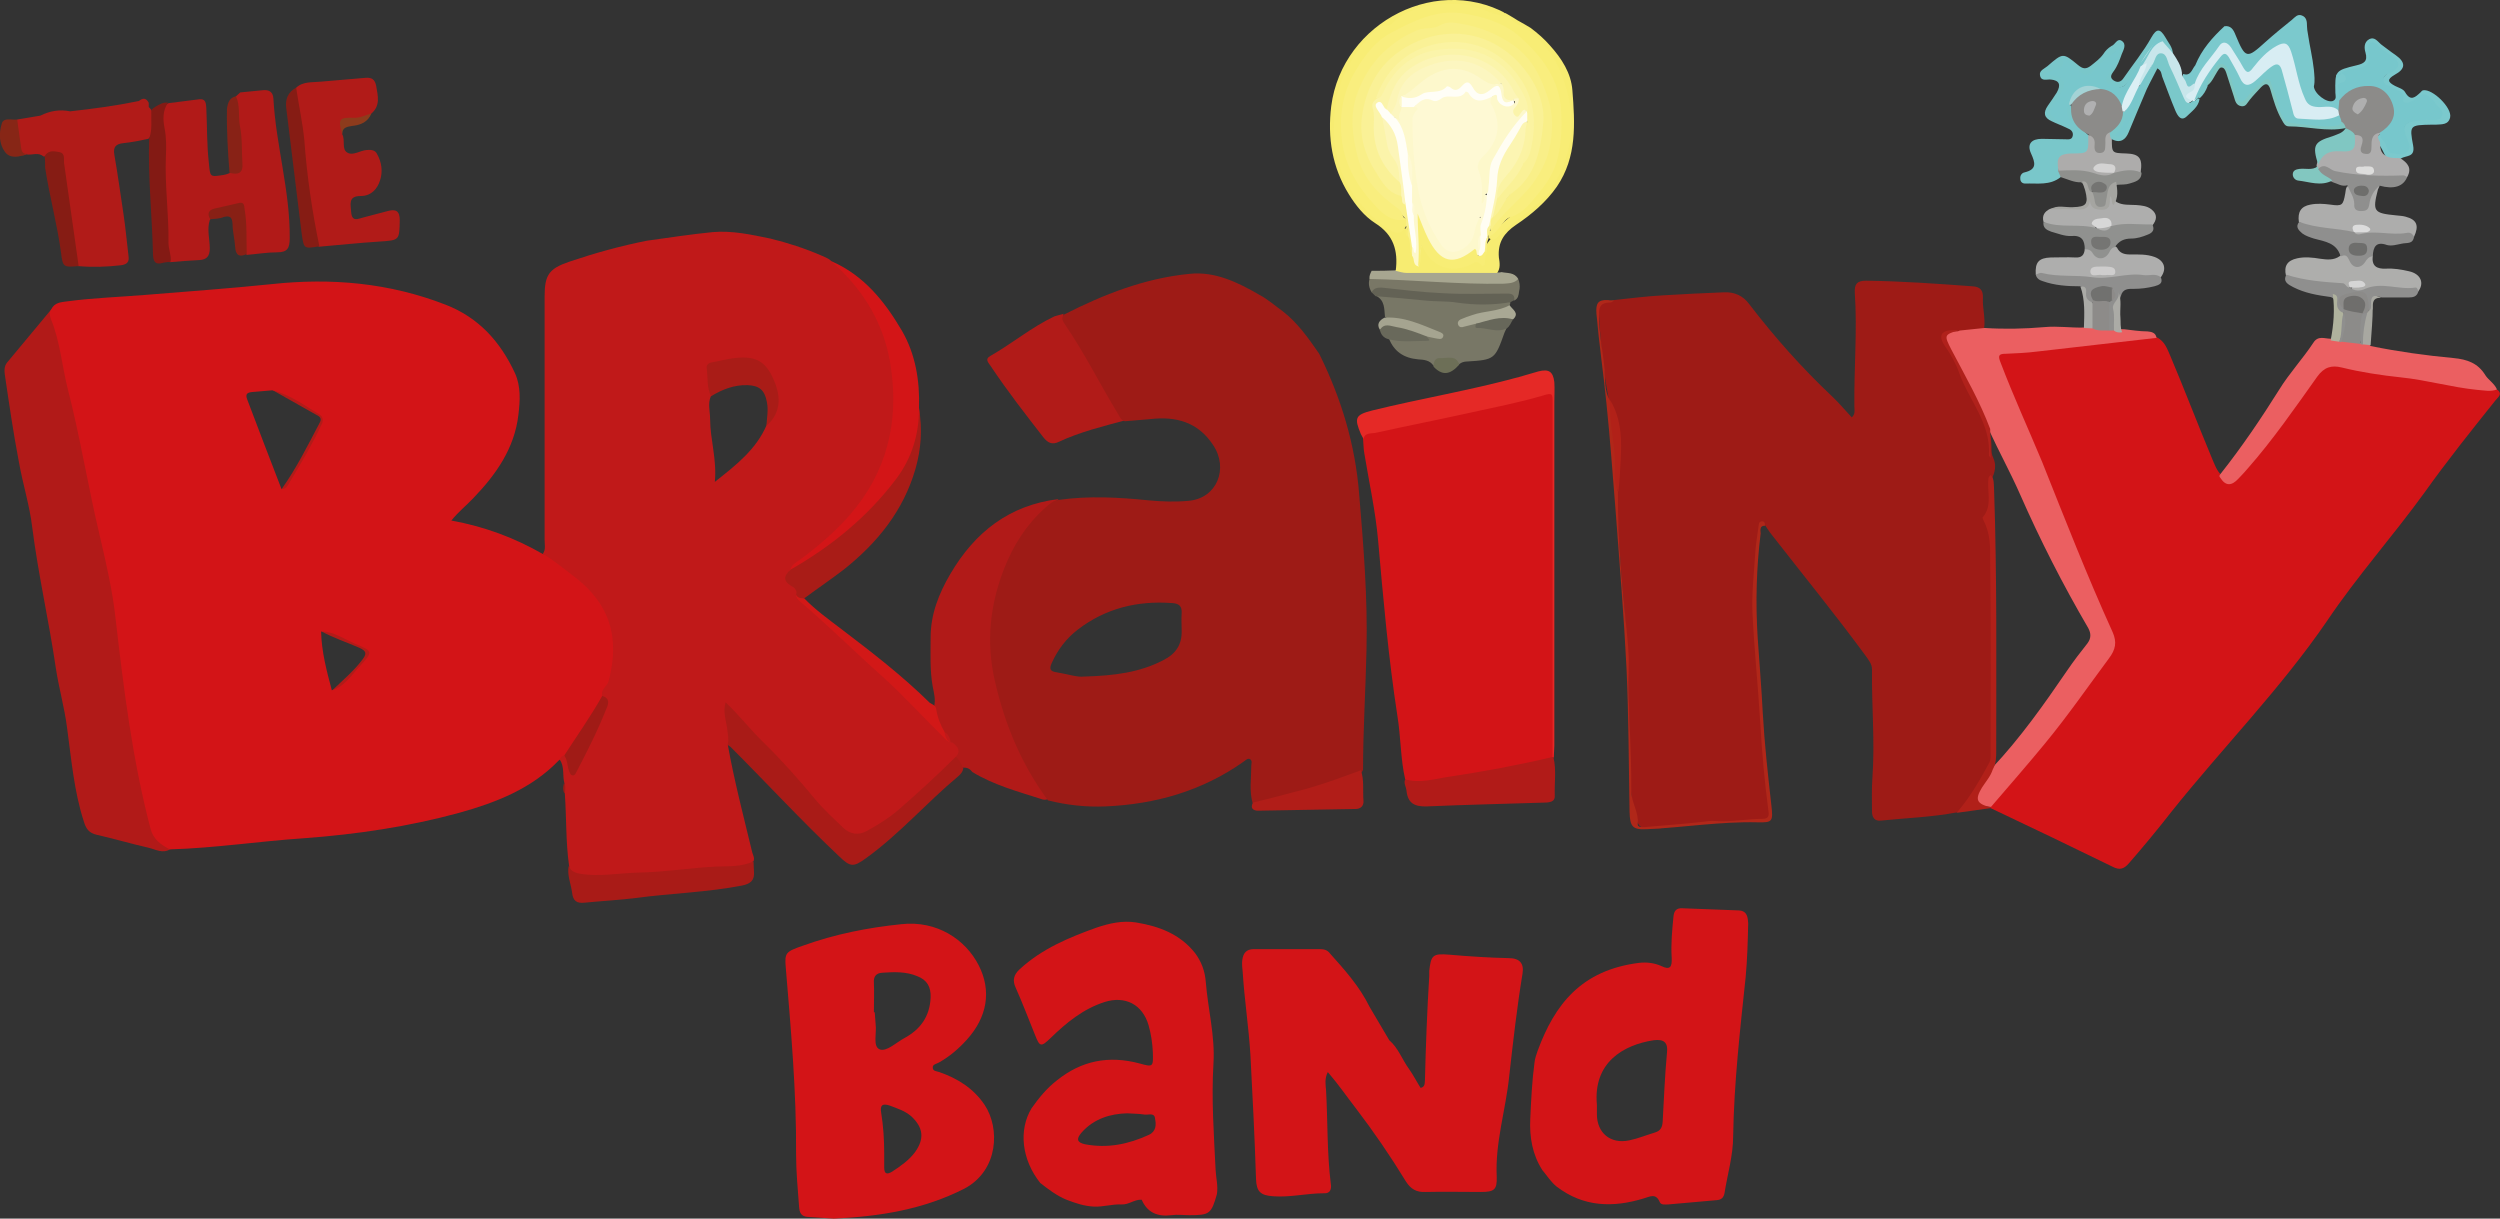 <?xml version="1.0" encoding="UTF-8"?> <!-- Generator: Adobe Illustrator 26.0.2, SVG Export Plug-In . SVG Version: 6.00 Build 0) --> <svg xmlns="http://www.w3.org/2000/svg" xmlns:xlink="http://www.w3.org/1999/xlink" id="Слой_1" x="0px" y="0px" viewBox="0 0 581.6 283.5" style="enable-background:new 0 0 581.6 283.5;" xml:space="preserve"><rect x="0" y="0" width="581.6" height="283.5" fill="#333333" stroke="none"/> <style type="text/css"> .st0{fill:#9E1B16;} .st1{fill:#D31417;} .st2{fill:#B11A18;} .st3{fill:#EB5F61;} .st4{fill:#B11B18;} .st5{fill:#A91B17;} .st6{fill:#D31517;} .st7{fill:#E52926;} .st8{fill:#787766;} .st9{fill:#A91C17;} .st10{fill:#7BC9CD;} .st11{fill:#79C7CA;} .st12{fill:#B02719;} .st13{fill:#AEAEAC;} .st14{fill:#D21817;} .st15{fill:#831A14;} .st16{fill:#ADADAC;} .st17{fill:#AEAEAD;} .st18{fill:#861C14;} .st19{fill:#AEADAD;} .st20{fill:#797766;} .st21{fill:#8F8F8E;} .st22{fill:#A7A690;} .st23{fill:#90918F;} .st24{fill:#636255;} .st25{fill:#B12019;} .st26{fill:#8F908D;} .st27{fill:#882216;} .st28{fill:#882015;} .st29{fill:#C8E6EB;} .st30{fill:#872616;} .st31{fill:#A5A490;} .st32{fill:#A9A894;} .st33{fill:#69695B;} .st34{fill:#A5A5A1;} .st35{fill:#6D6F57;} .st36{fill:#67675A;} .st37{fill:#A8A8A1;} .st38{fill:#AAAAA6;} .st39{fill:#8D3B1C;} .st40{fill:#A01B16;} .st41{fill:#B21B18;} .st42{fill:#C01919;} .st43{fill:#B0211B;} .st44{fill:#B12118;} .st45{fill:#B11D18;} .st46{fill:#8D8B89;} .st47{fill:#ABABA6;} .st48{fill:#F7EC71;} .st49{fill:#8C8B89;} .st50{fill:#AFB29D;} .st51{fill:#77C7CC;} .st52{fill:#D8EDF3;} .st53{fill:#78C7CC;} .st54{fill:#ADACAB;} .st55{fill:#A4D3D6;} .st56{fill:#D5D5D5;} .st57{fill:#DCDCDC;} .st58{fill:#CECDCD;} .st59{fill:#80C7C2;} .st60{fill:#82C7C0;} .st61{fill:#DDDDDC;} .st62{fill:#D7D7D7;} .st63{fill:#6E6E6C;} .st64{fill:#71716F;} .st65{fill:#757573;} .st66{fill:#747472;} .st67{fill:#7AC8CA;} .st68{fill:#DBEFF4;} .st69{fill:#F8ED75;} .st70{fill:#F9EF88;} .st71{fill:#FDF8CC;} .st72{fill:#6F6E6C;} .st73{fill:#79C8CB;} .st74{fill:#AFAFAF;} .st75{fill:#B0B0B1;} .st76{fill:#D4D3D3;} .st77{fill:#F9EE7E;} .st78{fill:#FAF196;} .st79{fill:#FFFEF7;} .st80{fill:#FCF5B2;} .st81{fill:#FCF5B9;} .st82{fill:#FEF9D4;} .st83{fill:#FCF6C0;} .st84{fill:#FFFDF2;} .st85{fill:#FBF4AA;} .st86{fill:#FBF3A1;} .st87{fill:#FBF3A3;} .st88{fill:#FCF5B6;} .st89{fill:#FDF8CB;} .st90{fill:#181716;} .st91{fill:none;} </style> <g id="Background_xA0_Изображение_1_"> </g> <g id="Слой_3_xA0_Изображение_1_"> </g> <g id="Layer_35_xA0_Изображение_1_"> </g> <g id="Слой_5_xA0_Изображение_1_"> </g> <g id="Группа_1_1_"> <g> <path class="st0" d="M375.5,69.8c3.8-0.4,7.7-0.9,11.5-1.1c4.7-0.3,9.4-0.5,14.1-0.7c2.4-0.1,4.4,0.8,5.8,2.7 c5.9,7.7,12.3,14.9,19.3,21.5c1.6,1.5,3,3.2,4.6,4.9c0.9-0.8,0.6-1.8,0.6-2.6c-0.1-8.8,0.7-17.6,0.1-26.4c-0.1-2,0.5-2.8,2.6-2.8 c8.2,0.1,16.5,0.7,24.7,1.3c1.9,0.1,2.6,0.9,2.5,2.8c-0.1,2.3,0.6,4.6,0.3,6.9c-1.7,1.3-3.6,1.1-5.6,1.2c-0.2,0-0.5,0-0.7,0 c-0.9,0.1-2-0.4-2.5,0.5c-0.6,1,0,1.9,0.6,2.7c1.2,1.7,1.9,3.6,2.8,5.5c1.8,3.8,3.5,7.6,5.5,11.3c1.1,2.1,1.6,4.3,1.6,6.6 c0,0.8,0,1.6,0.4,2.4c0.7,1.5,0.5,2.9-0.1,4.4c-0.2,0.6-0.3,1.1-0.3,1.7s0.1,1.2,0,1.7c-1.4,6.2,0.5,12.3,0.5,18.4 c0,13.3-0.1,26.7,0.1,40c0,3.2-0.6,6-2.4,8.6c-1.2,1.8-2.3,3.6-3.5,5.4c-0.7,1-1.5,1.9-2.8,2.3c-5.8,1.1-11.8,1.3-17.6,1.9 c-1.5,0.2-2.1-0.8-2.1-2.1c0-2.6-0.1-5.3,0.1-7.9c0.6-8.4-0.2-16.8-0.1-25.2c0-1.2-0.7-2-1.3-2.9c-7.1-9.7-14.7-19-22.1-28.5 c-0.5-0.6-0.9-1.3-1.4-2c-0.9-0.6-1,0-1.2,0.7c-0.6,2.6-0.8,5.4-0.9,8c-0.5,9.5,0.2,19,0.8,28.6c0.5,8.7,1.5,17.3,2.1,26 c0.1,1.1,0.4,2.1,0.5,3.2c0.2,1.5-0.4,2.2-1.9,2.1c-2.2-0.1-4.4,0.3-6.7,0.3c-5.6-0.1-11.1,0.7-16.6,1.4c-0.4,0.1-0.8,0.1-1.2,0.1 c-4.6,0.1-4.3,0.1-5.5-4.4c-1.1-4.3-0.8-8.7-0.9-13c-0.3-11.3-0.3-22.5-1.3-33.8c-0.8-9-1.6-18-1.7-27c-0.2-2.9,0.3-5.8,0.3-8.8 c0-4.4-0.5-8.6-2.2-12.7c-1.4-7-2-14-2.4-21.1c-0.1-1.2,0.6-1.6,1.5-1.9C373.9,70,374.8,70.5,375.5,69.8z"></path> <path class="st1" d="M580.9,90.6c1.5,1.1,0.1,1.9-0.4,2.6c-5.6,7-11.2,14-16.4,21.3c-7.3,10.1-15.7,19.5-22.7,29.9 c-10.8,15.8-24.3,29.5-36.2,44.4c-3.2,4.1-6.5,8.1-9.9,12c-1.2,1.4-2.2,1.7-3.9,0.8c-9.4-4.6-18.8-9.1-28.3-13.6 c-0.2-0.2-0.2-0.5-0.1-0.7c3.7-4,6.7-8.5,10.4-12.5c4-4.4,7.5-9.2,10.9-14c2-2.8,3.9-5.5,6-8.2c1.2-1.6,1.5-3.1,0.7-4.8 c-4.8-10.4-8.8-21.1-13.2-31.7c-4.3-10.4-8.9-20.7-12.8-31.3c-0.8-2.1-0.3-2.9,2-3c11.1-0.5,22.1-2.2,33.1-3.4 c0.6-0.1,1.2-0.1,1.7,0.1c1.8,0.9,2.4,2.7,3.1,4.3c3.3,7.8,6.3,15.7,9.6,23.6c0.7,1.6,1.2,3.3,2.6,4.4c1.8,1.6,3.2,0.7,4.4-0.7 c3.2-3.7,6.3-7.4,9.1-11.3c2.7-3.9,5.8-7.6,8.4-11.6c1.4-2.2,3.3-2.8,5.7-2.2c8.6,2,17.4,2.5,26,4.4 C573.9,89.9,577.5,90.2,580.9,90.6z"></path> <path class="st1" d="M326.9,181.3c-1.1-4.8-1-9.8-1.8-14.7c-2.1-13.6-3.3-27.3-4.5-40.9c-0.6-6.8-2.1-13.5-3.2-20.2 c-0.2-1.1-0.2-2.3-0.3-3.4c-0.2-2.1,1.5-1.8,2.6-2.1c5.8-1.3,11.6-2.5,17.4-3.7c7.5-1.6,15-2.9,22.4-5.1c1.4-0.4,2.1-0.1,2,1.4 c0,0.2,0,0.3,0,0.5c0,27.7,0,55.3,0,83c-0.6,1.1-1.7,1.2-2.7,1.4c-9,2-18.1,3.6-27.3,4.8C329.8,182.4,328.1,183,326.9,181.3z"></path> <path class="st1" d="M318.6,234.2c1.5,2.6,3.1,5.2,4.6,7.8c2.1,1.8,3,4.5,4.6,6.7c1,1.4,1.8,3,2.7,4.4c1.1-0.3,0.9-1.1,1-1.8 c0.2-8.1,0.5-16.1,1-24.2c0-0.4,0-0.8,0-1.2c0.4-3.8,0.9-4.1,4.7-3.8c4.6,0.4,9.2,0.7,13.8,0.8c2.5,0,3.6,1.2,3.2,3.6 c-1.3,7.9-2.2,15.9-3.1,23.9c-0.8,7.8-3.3,15.4-2.9,23.4c0.1,3-0.6,3.5-3.7,3.5c-4.3,0-8.6-0.1-12.9,0c-2.1,0.1-3.4-0.7-4.5-2.4 c-3.6-5.9-7.5-11.6-11.7-17.1c-2.1-2.7-4-5.5-6.5-8.4c-0.8,1.6-0.5,3-0.4,4.3c0.4,7.2,0.2,14.5,1.1,21.7c0.2,1.2-0.1,2.3-1.6,2.2 c-4,0-7.9,1-11.8,0.7c-3-0.2-3.9-1.1-4-4.1c-0.3-9.6-0.8-19.2-1.3-28.8c-0.4-6.5-1.4-12.9-1.8-19.3c-0.1-0.9-0.2-1.8-0.1-2.7 c0.2-1.6,0.9-2.6,2.7-2.6c5.1,0,10.2,0,15.3,0c1,0,1.8,0.2,2.4,1C312.8,225.6,316.3,229.5,318.6,234.2z"></path> <path class="st2" d="M12,71.9c3.3,8.3,4.2,17.3,6.2,26c3.5,15.1,6.8,30.2,9.5,45.4c1.1,6,1.4,12.2,2.2,18.3 c1.1,8.7,2.3,17.4,5,25.7c0.4,1.4,0.7,2.9,0.8,4.3c0.2,1.8,0.5,3.5,2.6,3.9c1.2,0.2,0.2,1.8,1.4,2c-1.8,1.2-3.5,0.1-5.2-0.3 c-4-0.9-8-2.1-12-3c-1.8-0.4-2.5-1.4-3-3.1c-2.3-7.1-2.9-14.5-3.9-21.8c-0.6-4.7-1.9-9.2-2.6-13.8c-1.6-11-4.1-21.8-5.5-32.8 c-0.6-5.1-2.2-10.1-3.1-15.2C3.1,100.7,2.1,93.8,1.1,87C1,86.1,1,85.2,1.6,84.4C5,80.3,8.5,76.1,12,71.9z"></path> <path class="st3" d="M501.7,78.6c-9.3,1.1-18.6,2.1-27.9,3.2c-2.4,0.3-4.8,0.4-7.1,0.5c-1.6,0-2,0.3-1.3,2 c3,7.9,6.5,15.5,9.7,23.2c5.3,13.3,10.5,26.6,16.4,39.6c1,2.3,0.7,4-0.9,6.1c-4.9,6.6-9.6,13.4-14.8,19.7 c-4.1,5-8.4,9.9-12.6,14.8c-3.3,0-4.2-1.4-2.8-4.2c0.8-1.7,2-3.2,3-4.8c6.6-7,12.1-14.8,17.5-22.7c1.5-2.2,3.1-4.3,4.7-6.3 c0.9-1.2,0.9-2.3,0.2-3.6c-5.9-10.1-11.2-20.5-15.9-31.2c-2.2-5-4.8-9.7-7.1-14.7c-2.6-6.6-5.9-12.8-9.2-19 c-0.1-0.1-0.2-0.3-0.3-0.4c-1.8-3-1.5-3.6,1.9-3.7c0.3,0,0.5-0.1,0.7-0.2c1.9-0.2,3.9-0.4,5.8-0.6c4.6,0.3,9.3,0.2,13.9-0.2 c3.1-0.3,6.2,0.2,9.3,0.1c0.6-0.4,1.2-0.5,1.9-0.4c1.3,0.3,2.6,0.3,3.9,0.3c0.4,0,0.8,0.1,1.2,0.2c0.8,0.2,1.5,0.3,2.3,0.3 c1.8,0.2,3.6,0.5,5.4,0.5C500.4,77.2,501.5,77.3,501.7,78.6z"></path> <path class="st2" d="M246.3,116.1c-3.8,2.8-6.7,6.5-9.2,10.4c-5.2,8.2-6.7,17.3-5.9,26.7c0.5,5.9,2.3,11.7,4.7,17.3 c2.3,5.3,4.9,10.4,8.1,15.2c-0.4,0.4-0.9,0.4-1.4,0.3c-5.6-1.8-11.3-3.3-16.4-6.4c-0.5-0.7-1.2-1.1-2.1-1 c-1.2-0.6-1.7-1.8-2.4-2.9c1.7-1.3,0.1-2.1-0.5-3c-0.1-0.1-0.2-0.1-0.3-0.2c-0.6-0.8-1.1-1.7-1.8-2.4c-1.2-1.7-1.9-3.6-1.8-5.7 c0.4-1.6,0-3.1-0.3-4.6c-0.7-3.8-0.5-7.7-0.5-11.5c0-5.4,1.9-10.2,4.6-14.8C226.8,123.8,234.8,117.5,246.3,116.1z"></path> <path class="st2" d="M54.9,22.4c0.3-0.3,0.7-0.6,1-0.9l0,0c1.7-0.2,3.4-0.3,5.1-0.5c1.5-0.2,2.5,0.3,2.6,1.9 c0.6,10.9,3.9,21.5,3.8,32.5c0,2.3-0.5,3.3-2.9,3.3s-4.7,0.4-7.1,0.6c-0.9-0.9-0.7-2.1-0.7-3.2c0-2.1-0.1-4.2-0.5-6.3 c-0.1-0.7-0.3-1.2-1.1-1.4c-1.9-0.3-5.3,1.2-6.3,2.8c-0.7,2.2,0,4.4,0,6.6c0,1.8-0.7,2.6-2.4,2.7c-2.3,0.1-4.6,0.3-6.9,0.5 c-1.2-1.6-1.2-3.5-1.2-5.4C38,46.7,38.1,37.8,37.5,29c-0.1-1.8-0.4-3.9,1.7-5c2.4-0.3,4.7-0.6,7.1-0.9c1.7-0.2,1.6,1.1,1.7,2.1 c0.2,4.3,0.1,8.5,0.6,12.8c0.3,3.2,0.2,3.2,3.4,2.7c0.6-0.1,1.1-0.3,1.6-0.5c2.4-0.7,2.5-2.5,2.2-4.5c-0.5-3.7-0.7-7.5-1-11.2 C54.6,23.8,54.5,23,54.9,22.4z"></path> <path class="st4" d="M4,27.8c1.8-0.3,3.6-0.6,5.4-0.9c2.2-1.1,4.5-1.5,6.9-1c5.4-0.6,10.7-1.3,16-2.4c1-0.8,1.7-0.7,2.3,0.4 c0,0.3,0,0.6,0,1c0.4,0.4,0.8,0.8,0.9,1.4c0.1,2.1,0.9,4.2-1,6c-1.9,0.4-3.8,0.8-5.8,1c-1.8,0.2-2.4,0.9-2.1,2.7 c0.8,4.5,1.4,9.1,2.1,13.6c0.5,3.3,0.8,6.7,1.2,10c0.2,1.4-0.4,1.9-1.7,2.1c-3.4,0.4-6.7,0.5-10.1,0.2c-1-1-1-2.2-1.2-3.4 c-0.9-6.3-1.8-12.6-2.6-18.8c-0.5-3.6-0.6-3.6-4.2-3.3c-1.2-1.1-2.7-0.2-4-0.5c-0.9,0.5-1.7,0.1-1.9-0.8C3.8,32.6,3.2,30.3,4,27.8 z"></path> <path class="st4" d="M79.6,31.2c0.8,1.4-0.2,3.5,1.2,4.3c1.3,0.8,3-0.5,4.5-0.6c1-0.1,2,0,2.4,0.9c1.1,1.9,1.4,4.2,0.7,6.2 c-0.6,1.9-2,3.6-4.5,3.6c-3,0-2.3,2-2.2,3.8c0.2,2.3,1.6,1.5,2.8,1.2c1.9-0.5,3.8-1,5.7-1.5C92,48.6,93,49,93,51.2 c-0.1,4.7,0,4.7-4.8,5c-4.7,0.3-9.3,0.8-14,1.2c-1-0.8-1.1-2-1.3-3.1c-1.9-8.2-2.4-16.5-3.4-24.8c-0.3-3-1.5-5.9-0.7-9 c1.6-1.6,3.8-1.3,5.8-1.5c3.5-0.3,7-0.6,10.5-0.9c1.4-0.1,2.1,0.4,2.4,1.8c0.4,2.4,1.1,4.7-1.2,6.6c-1.1,1.2-2.5,1.6-4.2,1.6 C79.9,28.1,79.6,28.6,79.6,31.2z"></path> <path class="st4" d="M247.4,73c-0.1,0.8,0.4,1.4,0.8,2c5,7.3,9,15.2,13.5,22.8c-5.2,1.4-10.5,2.7-15.4,5c-1.5,0.7-2.5,0.3-3.6-1.1 c-4.2-5.4-8.4-10.8-12.2-16.5c-0.5-0.8-1.5-1.6-0.1-2.4c5.1-2.9,9.6-6.7,14.9-9.2C246,73.4,246.7,73.2,247.4,73z"></path> <path class="st5" d="M221.7,175.8c1.4,0.4,1.8,1.8,2.4,2.9c-0.1,0.9-0.7,1.5-1.3,2c-7.3,6.1-13.6,13.4-21.4,19 c-2.9,2.1-3.6,2-6.2-0.5c-8.7-8.2-16.8-17-25.2-25.4c-0.2-0.2-0.5-0.4-0.8-0.5c-0.9-3.6-1.6-7.1-1.4-11.1c1.8,0.9,3.1,2.4,4.2,3.8 c1.9,2.4,4.1,4.5,6.3,6.6c6.2,6,11.2,13.1,17.5,19c2.4,2.2,3.4,2.3,6.3,0.7c5.5-2.9,9.7-7.6,14.3-11.5 C218.2,179.2,219.9,177.4,221.7,175.8z"></path> <path class="st3" d="M580.9,90.6c-1.5,0.6-3,0.2-4.6,0.1c-6-0.6-11.8-2.3-17.7-2.9c-4.7-0.5-9.3-1.2-13.8-2.3 c-2.4-0.6-4.1-0.1-5.7,2.1c-5.2,7.3-10.3,14.7-16.2,21.4c-0.7,0.8-1.4,1.6-2.2,2.4c-1.5,1.6-2.9,1.8-4.2-0.3c-0.4-0.4,0-0.7,0.2-1 c4.9-6.2,9.3-12.7,13.5-19.4c2.4-3.9,5.5-7.2,8-11c1.1-1.7,2.6-0.9,4-0.9c0.7,0,1.4,0.2,2.1,0.4c0.2,0,0.5,0,0.7,0.1 c1.4,0,2.7,0.3,4,0.5c0.3,0,0.5,0,0.8,0c0.7,0,1.3,0.1,1.7,0.7c6.4,1.3,12.8,2.2,19.3,2.8c3.2,0.3,5.7,1.2,7.4,4 C578.9,88.4,580.3,89.2,580.9,90.6z"></path> <path class="st6" d="M183.6,132.7c-1.5-1.3,0.4-1.6,0.7-1.9c2.3-1.9,4.9-3.5,7.2-5.6c7.4-6.9,13.3-14.7,14.9-25.1 c1.4-9.4,0.7-18.5-4-27c-2.5-4.4-5.2-8.5-9.2-11.7c-0.1,0-0.2-0.1-0.2-0.2c0-0.4,0.3-0.3,0.5-0.4c7.5,3.3,12.3,9.3,16.3,16.1 c3.2,5.5,4.2,11.7,4,18c0.8,6.2-1.1,11.6-4.8,16.6c-6.2,8.4-14,15-22.9,20.3C185.3,132.4,184.6,133.1,183.6,132.7z"></path> <path class="st7" d="M361.2,176.1c0-27.5,0-55.1,0-82.6c0-1.8,0-2.2-2.2-1.5c-5.7,1.7-11.6,2.8-17.4,4.1c-7.2,1.6-14.4,3-21.6,4.6 c-1,0.2-2.5-0.1-2.8,1.4c-0.2-0.4-0.4-0.7-0.6-1.1c-1.6-3.8-1.3-4.5,2.6-5.5c11.4-2.8,22.9-4.7,34.2-7.8c1.5-0.4,3-0.9,4.5-1.3 c2.4-0.6,3.4,0,3.7,2.5c0.1,1.6,0,3.1,0,4.7c0,26.6,0,53.3,0,79.9c0,0.9-0.1,1.8-0.2,2.7L361.2,176.1z"></path> <path class="st5" d="M132.3,201.5c1.7,1.4,3.9,1.6,5.8,1.3c4-0.7,8-0.4,12-0.7c8.4-0.6,16.7-1.7,25.2-1.6c0,0.7,0.1,1.5,0.1,2.2 c0.2,2.1-0.8,2.9-2.7,3.3c-8.2,1.6-16.5,1.8-24.7,2.9c-4,0.5-8,0.7-12,1.1c-1.8,0.2-2.7-0.4-2.9-2.3 C132.8,205.5,131.9,203.6,132.3,201.5z"></path> <path class="st8" d="M351.4,70.4c-0.1,0.2-0.1,0.4-0.2,0.6c-0.5,1.3-1.7,1.4-2.8,1.6c-2.7,0.6-5.5,1-8,2.3c1,0.4,2-0.4,3,0.2 c2.2,1.3,4.8,0.6,7.1,1.2c-0.2,0.4-0.3,0.7-0.5,1.1c-2.2,6.2-2.3,6.3-8.7,6.7c-0.7,0-1.3,0.2-1.8,0.6c-2.1-1.1-4.1-1.6-6,0.4 c-0.9-1.4-2.4-1.4-3.6-1.5c-3.3-0.3-5.6-1.8-6.8-4.9c2.2-0.8,4.5,0.1,6.7-0.2c0.8-0.1,1.7,0.5,2.3-0.5c0.7-0.5,1.4-0.2,2.7-0.2 c-3.6-1.9-6.9-2.9-10.3-3.5c-0.8-0.1-1.7,0-2.3-0.6c-0.2-1.9,0-3.8-2.1-4.9c2-1.1,4-0.3,6-0.2c7.8,0.5,15.7,1.6,23.5,1.2 C350.2,70,350.8,69.9,351.4,70.4z"></path> <path class="st4" d="M361.2,176.1l0.2,0.1c0.7,2.9,0.2,5.9,0.3,8.8c0.1,1.3-0.7,1.6-1.9,1.7c-9.3,0.3-18.5,0.5-27.8,0.9 c-2.9,0.1-4.5-0.7-4.8-3.7c-0.1-0.9-0.7-1.7-0.3-2.6c3.5,1,6.8-0.1,10.2-0.6C345.1,179.5,353.2,178,361.2,176.1z"></path> <path class="st9" d="M183.6,132.7c9.7-5.5,18.2-12.4,24.9-21.3c3.6-4.8,5.3-10.3,5.3-16.3c0.8,4.7,0.5,9.3-0.8,13.9 c-2.8,9.8-8.9,17.3-16.7,23.5c-3,2.3-6.1,4.4-9.2,6.7c-1.1,0.6-1.9,0.5-2-1c-0.5-1-1.5-1.5-2.3-2c-1.8-1.2-1.9-2,0.1-2.9 C183.1,133.2,183.4,132.9,183.6,132.7z"></path> <path class="st10" d="M517.5,6.1c1.5-0.2,2.1,0.8,2.6,2.1c2.3,5.5,2.6,5.5,6.9,1.6c2-1.8,4.1-3.5,6.2-5.2c0.7-0.6,1.3-1.4,2.3-1 c1.1,0.4,1.2,1.4,1.2,2.5c0,0.6,0.1,1.1,0.2,1.7c0.4,2.8,1.1,5.6,1.4,8.4c0.1,1.3,0.3,2.6,0,3.9c0.1,1.7,3,3.9,4.4,3.4 c1-0.4,0.6-1.3,0.6-1.9c-0.1-5.1-0.1-5.2,4.9-6.4c1.7-0.4,2.7-0.9,2.1-3c-0.3-1-0.4-2.4,0.9-3.1c1.2-0.6,1.9,0.5,2.7,1.2 c1.1,0.8,2.2,1.7,3.4,2.5c2.4,1.7,2.4,3.2-0.2,4.6c-1.9,1.1-1.6,1.7,0.1,2.6c0.8,0.4,1.9,0.7,2.3,1.4c1.3,2.3,2.4,1.2,3.6,0.1 c0.2-0.2,0.3-0.4,0.6-0.5c2.2-0.4,6.8,4.1,6.3,6.3c-0.4,1.8-2,1.6-3.3,1.7c-0.3,0-0.7,0-1,0c-5.1,0.1-5.2,0.1-4.3,4.9 c0.5,2.8-1.7,2.2-2.9,3c-1.1,0.9-2.2,0.7-3.3-0.2c-0.7-1-1-2.3-1.9-3.2c-0.4-0.8-0.8-1.7,0.4-2.2c1.4,0.2,1.6,1.6,2.1,2.5 c0.8,1.4,1.9,1.9,3.3,1.3c1.4-0.6,0.6-1.8,0.4-2.8c-0.8-3.1-0.2-3.9,3-4.5c1.2-0.2,2.4-0.3,3.7-0.4c1.4-0.1,1.6-0.8,0.8-2 c-1.5-2.4-2.2-2.6-5-1.3c-1.4,0.6-2.7,1.1-3.3-1c-0.4-1.3-1.7-1.7-2.8-2.3c-2.1-1.2-2.2-2.5-0.3-3.9c2.2-1.6,2.2-2,0-3.5 c-0.2-0.1-0.4-0.3-0.6-0.4c-0.9-0.5-1.6-2-2.6-1.6c-1.1,0.4-0.4,1.9-0.6,2.9c-0.2,1.1-0.8,1.8-1.8,2.1c-1.6,0.4-3.1,1-4.8,0.7 c-0.1,0-0.1,0.1-0.2,0.1c0.1-0.1,0.3-0.1,0.4-0.1c1.1,0.4,1.2,1.7,0.6,2c-2.3,1.3-0.7,3.2-1,4.7c0,0.8,0,1.5-0.4,2.2 c-2.3,0.2-4.5-0.2-6.7-0.5c-1.3-0.1-1.8-1.4-2.2-2.4c-1.3-3-1.8-6.2-2.7-9.2c-1-3.1-2-3.4-4.5-1.3c-1.3,1.1-2.5,2.4-3.6,3.7 c-1.5,1.7-2.3,1.6-3.6-0.4c-0.6-1.1-1.2-2.2-1.9-3.2c-1.4-1.9-1.8-1.9-3.3-0.1c-1.9,2.3-3.5,4.8-5,7.3c-0.6,0.6-1.3,1.3-2,0.6 c-0.9-0.8-1.9-1.8-1.2-3.3c1.8,0.6,2-1.1,2.8-2C512.2,11.5,514.7,8.7,517.5,6.1z"></path> <path class="st11" d="M479.4,41.2c-2.5,2-5.4,1.4-8.3,1.5c-0.6,0-1.1-0.4-1.1-1.1c-0.1-0.8,0.4-1.4,1-1.5c2.9-0.7,2.5-2.2,1.5-4.4 s0.1-3.4,2.5-3.4c1.8,0,3.6,0.1,5.4,0.1c0.7,0,1.6,0.2,1.8-0.8c0.2-1-0.5-1.5-1.3-1.8c-1.2-0.6-2.4-1-3.6-1.6 c-1.8-0.8-2-2-0.9-3.6c0.7-1,1.4-2,2.1-3.1c1-1.8,0.6-2.8-1.4-3c-0.9-0.1-2.2,0.5-2.5-0.9c-0.3-1.2,1-1.6,1.7-2.2 c3.6-3.1,3.6-3.2,7.1-0.3c1.1,0.9,1.8,1.1,3,0.2c1-0.8,2.1-1.6,2.9-2.7c0.5-0.8,1.1-1.4,1.9-1.9c0.9-0.3,1.3-1.9,2.4-1.2 c1.2,0.8,0.4,2.1,0,3.1c-0.5,1.4-1,2.8-1.9,4c-0.5,0.7-1,1.4,0,2.1c0.9,0.6,1.7,0.4,2.3-0.5c2.2-3.2,4.6-6.1,6.5-9.5 c1.2-2.1,2-2.1,3.2-0.1c0.7,1.3,1.8,2.4,1.8,4c-1.6-0.1-1.8-1.9-2.9-2.6c-1-0.9-1.3,0.1-1.6,0.6c-1.5,2.9-3.8,5.3-5.6,8.1 c-1.2,2-3.5,2.3-5.4,1.1c-1.3-0.9-0.9-1.9-0.3-3c0.5-0.9,1.1-1.6,1.6-2.5c0.4-0.8,0.7-1.6,1-2.4c-1.8,1.9-3.9,3.4-5.8,5.3 c-1,1-2.1,0.7-3.1,0s-1.7-1.7-2.8-2.5c-0.7,1.3-1.8,2.1-3.2,2.4c3.3,1,3.9,2.3,2.3,5c-0.3,0.5-0.6,1-0.9,1.5 c-1.8,3-1.8,3.1,1.7,4.5c-0.1-1.3-0.8-2.8,0.7-3.7c0.3,0,0.5,0.1,0.7,0.2c0.2,3,2,5.1,4.1,7c0.6,3.7-0.2,4.8-3.9,5 c-2,0.1-3,0.9-2.9,3C479.5,40,479.7,40.5,479.4,41.2z"></path> <path class="st12" d="M375.5,69.8c-0.3,0.5-0.8,0.6-1.3,0.6c-1.6,0.1-2.2,0.8-2.2,2.5c-0.1,4.4,0.9,8.7,1.3,13.1 c0.2,2.4-0.1,4.9,1.2,7.1c1.4,6.3,2.1,12.7,1.7,19.1c0,0.7-0.2,1.5,0.2,2.1c-0.1,10.4,0.9,20.8,1.9,31.1c0.3,3.2,0.7,6.4,0.6,9.6 c-0.2,9.7,0.7,19.4,0.6,29.1c0,2.5,1.8,4.9,1.5,7.6c-0.1,0.9,1.2,0.7,1.8,0.7c4.4-0.4,8.8-0.7,13.2-1.2c1-0.1,2-0.3,2.9-0.2 c3.7,0.3,7.4-0.5,11.1-0.5c1.5,0,1.6-0.8,1.4-1.9c-0.9-6.8-1.5-13.6-1.9-20.5c-0.5-8.5-1.4-17-1.8-25.5c-0.2-4.4,0.3-8.8,0.6-13.3 c0.1-2.3,0.5-4.5,0.8-6.8c0.1-0.5,0-1.1,0.7-1.2s0.8,0.4,0.8,1c-1.4,0-1,1.2-1,1.8c-1,8-1.2,16.1-0.7,24.2 c0.4,5.9,0.9,11.8,1.2,17.7c0.4,7.1,1.2,14.3,2,21.4c0.4,3.7,0.3,4-3.3,3.9c-8.6-0.2-17.1,1.2-25.6,1.6c-3.4,0.2-4-0.6-4.1-4 c-0.2-11.1-0.2-22.2-0.7-33.3c-0.6-12.1-1.6-24.1-2.5-36.2c-0.7-8.6-1.3-17.2-2.2-25.8c-0.7-6.9-1.7-13.7-2.3-20.6 c-0.2-2.5,0.4-3.3,2.7-3.2C374.5,69.9,375,69.9,375.5,69.8z"></path> <path class="st13" d="M552,59.5c-0.3,2.4,0.9,3.1,3.1,3c1.8-0.1,3.6,0.2,5.3,0.6c2.8,0.6,3.7,2.8,2.1,4.8 c-4.3-0.1-8.6-1.1-12.9,0.1c-0.9,0.3-2,0.2-2.8-0.5c0.6-1,0.7-1.1,1.8-1.4c-1.1-0.4-1.6,0.6-2.4,1.1c-2.7-0.6-5.4-1.1-8.2-1.1 c-2.3,0-4.2-1.1-6.2-2c-0.5-2.2,0.3-3.5,2.6-4c1.8-0.4,3.6-0.2,5.4,0.1c1.5,0.2,3.1,0.4,4.5-0.6c1-0.8,2-0.7,2.7,0.4 c1.2,1.8,2.3,1.8,3.6,0.1C550.7,59.4,551.3,59,552,59.5z"></path> <path class="st14" d="M185.1,138.2c0.4,0.9,1.1,1,2,1c2.6,2.7,5.7,4.9,8.7,7.2c7.1,5.4,14.1,10.8,20.5,17.1 c0.6,0.4,1.4,0.6,1.5,1.5c0.3,1.9,1,3.7,2,5.4c0.6,0.8,0.8,1.7,1.5,2.5l0,0c-0.9,1.6-1.3-0.1-1.5-0.4c-4.4-4.3-8.6-8.9-13.2-13 c-6.7-6.1-13.1-12.5-20-18.3C185.7,140.5,183.6,140,185.1,138.2z"></path> <path class="st15" d="M34.7,32.2c0.8-2.1,0.4-4.2,0.5-6.4c0.1-0.6,0.7-0.7,1-1c0.9-0.5,1.8-1.1,2.9-0.9c-1.3,1.8-1.2,4-0.8,6 c0.4,2.1,0.4,4.3,0.3,6.4c-0.3,6.7,0.7,13.5,0.6,20.2c0,1.5,0.7,2.9,0.5,4.4c-0.7,0.1-1.4,0.1-2,0.3c-1.5,0.4-2-0.3-2.1-1.8 C35.4,50.3,34.4,41.3,34.7,32.2z"></path> <path class="st16" d="M553.6,43.2c-0.1,0.3-0.3,0.6-0.4,0.9c-1.3,5.1-1,5.5,4.2,6c0.7,0.1,1.5,0.1,2.2,0.3c2.7,0.7,3.2,2.1,2,4.7 c-3.8,0.4-7.7-0.8-11.5,0.1c-0.8,0.2-1.6,0.1-2.3-0.6c0-1.6,1.5-0.7,2.1-1.4c-1.4-1-1.8,0.7-2.6,1.1c-4.2-0.6-8.7-0.1-12.5-2.7 c-0.3-2.3,0.5-3.6,2.7-4c1.5-0.3,3.1-0.2,4.6,0c2.8,0.4,3,0.2,3.5-2.6c0.1-0.6,0.1-1.1,0.4-1.6c1.2-0.5,1,0.7,1.5,1.2 c0.9,1.1,0.3,3.5,2,3.5c1.6,0,1.2-2.4,2.3-3.4C552.3,44.1,552.1,42.6,553.6,43.2z"></path> <path class="st17" d="M473.6,63.9c-0.2-2.9,0.7-3.9,3.5-4c1.9,0,3.8-0.1,5.7,0c1.5,0.1,2.1-0.6,2.2-2c0.9-0.8,1.6-0.3,2.3,0.4 c1.1,1.2,2.1,1,3-0.2c0.6-0.7,1.2-1.4,2.2-0.5c0.6,1.3,1.7,1.6,3,1.6c2,0,3.9-0.1,5.8,0.6c2.3,0.9,2.8,2.8,1.4,4.7 c-6-0.5-12,1.1-18.1,0.5C481,64.7,477.2,65.4,473.6,63.9z"></path> <path class="st18" d="M68.9,20.4c0.6,4.1,1.5,8.1,1.9,12.2c0.6,8.3,1.8,16.5,3.5,24.7c-3.6,0.6-3.6,0.6-4.1-2.8 c-1.2-9.8-2.4-19.6-3.6-29.3C66.3,23.1,67,21.4,68.9,20.4z"></path> <path class="st18" d="M10.4,36.3c0.9-1.5,2.3-1.1,3.5-0.9c1.3,0.3,0.9,1.6,1,2.5c1.1,8,2.3,16,3.4,24c-3.5,0.3-3.7,0.3-4.1-3.1 c-0.9-6.7-2.7-13.2-3.7-19.8C10.5,38.1,10.5,37.2,10.4,36.3z"></path> <path class="st19" d="M555.1,36.3c1,0.6,2.2,0.4,3.3,0.5c1.7,1.1,2.8,2.3,1.6,4.4c-3.6,0.7-7.3,0.6-10.9,0.2c-3.2-0.3-6.5-1-9.6-2 c-0.3-0.1-0.4-0.3-0.5-0.5c-0.1-0.3-0.1-0.5,0-0.8c0.6-2.3,2-3.4,4.4-3.5c3.3-0.1,3.3-0.2,4.3-3.4c3.4-0.9,1.9,2.1,2.7,3.5 c0.9-0.5,0.6-1.4,0.9-2.1c0.4-1.1,0.7-2.3,2.3-2c0.1,0.1,0.2,0.3,0.2,0.4s-0.1,0.2-0.1,0.2c-0.9,0.6-0.3,1.2,0,1.9 C553.7,34.4,553.8,35.6,555.1,36.3z"></path> <path class="st17" d="M475.4,51.6c-0.4-1.5,0.3-2.4,1.5-3c1.7-0.5,3.4-0.2,5.1-0.2c3.3-0.1,3.3,0,3.8-3.2c1.1,0.1,1,1.1,1.3,1.8 s0.9,0.9,1.6,0.9c0.6,0,1.1-0.2,1.3-0.8c0.2-0.7,0.1-1.7,0.9-1.8c1-0.1,0.8,1.3,1.5,1.7c1.4,0.8,3,0.6,4.6,0.7 c1.2,0.1,2.5,0.2,3.5,1c1.4,1.1,1.4,2.4,0.1,3.9c-2.9,0.5-5.8,0.2-8.7,0.3c-0.2,0-0.5-0.1-0.7-0.2c-2.4-1.7-2.8-1.7-4,0.8 c-2.2-0.3-4.4-0.1-6.6-0.1C478.8,53.2,477,52.7,475.4,51.6z"></path> <path class="st20" d="M319.1,68c-0.6-1-0.8-2-0.5-3.1c1.8-1.2,3.8-0.8,5.8-0.6c9.6,0.5,19.2,1.3,28.8,0.6c0.1,0.2,0.1,0.4,0.2,0.6 c0.2,0.8,0.2,1.5,0,2.3c-0.1,0.8-0.2,1.7-1.1,2.1c-1.4-0.8-3-0.8-4.5-0.8c-8.4,0.2-16.9-0.3-25.2-1.3 C321.4,67.7,320.2,67.9,319.1,68z"></path> <path class="st21" d="M534.9,51.6c4.1,1.6,8.6,1.4,12.8,2.4l0,0c0.3,0.5,0.8,0.6,1.3,0.5c3.6-1,7.2,0.3,10.8-0.3 c0.9-0.2,1.4,0.1,1.8,0.9c-0.3,1.8-1.7,1.3-2.9,1.6c-1.1,0.2-2.3,0.6-3.4,0.3c-2.5-0.9-3.2,0.4-3.3,2.6c-0.9,0.1-1.4,0.7-1.8,1.4 c-1,1.5-2.7,1.5-3.5-0.1c-0.5-0.9-0.7-1.9-2-1.3c-0.1,0-0.2,0-0.2,0c-0.9-3.1-3.6-3.4-6.2-4.1c-0.9-0.3-1.9-0.6-2.7-1.2 C534.8,53.6,533.9,52.8,534.9,51.6z"></path> <path class="st21" d="M473.6,63.9c0.5-0.2,1-0.5,1.4-0.4c3.9,1,7.9,0.4,11.8,1c4,0.6,7.9-1.1,11.9-0.5c1.3,0.2,2.8-0.5,4,0.5 c0.6,1.5-0.5,1.8-1.5,2.1c-1.6,0.4-3.2,0.6-4.8,0.6c-1,0-2.2-0.1-2.8,1.1c-0.8,2.1-1.5,4.3-1.2,6.6c0.1,0.7,0,1.5-0.7,2 c-0.3,0-0.6,0-1,0c-1.2-1.9-0.6-3.9-0.6-5.9c0.1-0.4,0.2-0.7,0.4-1.1c0.7-0.8,1.2-1.6,0.1-2.4c-2.9-0.5-3.4-0.1-3.5,2.3 c0,0.2-0.1,0.4-0.3,0.6c-1.4,0.3-1.8-0.7-2-1.8c-0.1-0.7,0.2-1.7-0.9-2c-3,0-5.9-0.2-8.7-1.2C474.5,65.2,473.8,64.8,473.6,63.9z"></path> <path class="st22" d="M353.2,64.9c-0.9,1-2.1,1-3.4,1.1c-10.4,0.2-20.8-0.9-31.2-1.1c-0.1-0.7,0.2-1.3,0.5-1.9 c1.8,0,3.7,0,5.5-0.1c0.6-0.4,1.2-0.3,1.9-0.3c6.2,0.1,12.3,0.2,18.5,0.1c1.1,0,2.3-0.2,3.3,0.7c0.3,0,0.7,0,1-0.1 C350.7,63.6,352.3,63.3,353.2,64.9z"></path> <path class="st23" d="M475.4,51.6c4,1.6,8.3,0.3,12.4,1.5c0.1,0,0.2,0,0.3,0c0.9,0,1.9,0,2.8-0.5c0.1,0,0.2,0,0.3,0 c3.1-0.9,6.3-0.3,9.5-0.4c0.7,1.3,0,2-1.1,2.4c-1.2,0.5-2.5,0.9-3.8,0.9c-1.7,0-2.9,0.6-3.8,2c-0.7,0.1-1,0.6-1.3,1.2 c-0.9,1.7-2.8,1.9-3.8,0.3c-0.5-0.9-1.1-1-1.9-1c0-2.1-0.7-3.3-3.1-3.1c-1.6,0.1-3.2-0.6-4.7-1C476.1,53.5,475.2,53,475.4,51.6z"></path> <path class="st24" d="M319.1,68c0.5-1,1.3-1.1,2.3-1.1c4.7,0.5,9.4,1.1,14.1,1.3c4.9,0.3,9.8,0.1,14.7,0.1c1.1,0,2.2-0.1,2.1,1.5 c-0.3,0.2-0.6,0.3-0.9,0.5c-4.1,0.7-8.3,0.7-12.4,0.1c-2.5-0.4-5-0.2-7.6-0.5c-3.8-0.4-7.6-0.7-11.4-1 C319.7,68.6,319.4,68.3,319.1,68z"></path> <path class="st21" d="M546.7,66.9c1.1,0.9,2.5,0.8,3.5,0.3c3.9-1.7,7.8,0.3,11.7-0.3c0.4-0.1,0.6,0.5,0.7,0.9 c-0.3,1.2-1.2,1.4-2.2,1.4c-2.1,0-4.2,0-6.3,0c-1.4-0.5-2.4-0.3-2.2,1.6c0,0.5,0.4,1.4-0.6,1.6c-0.7-0.4-0.6-1.3-0.8-1.9 c-0.3-0.8-0.1-1.9-1.4-2c-1.3-0.1-2.7,0-3.7,0.8c-0.8,0.6-0.3,1.6,0.1,2.5c0.1,0.4,0,0.7-0.3,1c-1.3,0.2-1.7-0.6-2-1.7 c-0.2-0.8,0.1-1.7-1-2c-3-0.4-6-0.9-8.7-2.3c-1.1-0.6-2.5-1.2-1.6-2.9c4.3,1.4,8.7,1.7,13.2,2C545.7,66,545.9,67,546.7,66.9 L546.7,66.9z"></path> <path class="st21" d="M539.4,39.2c1.5-1.4,2.6,0.3,3.8,0.6c5.3,1.1,10.6,1.2,15.9,1c0.3,0,0.6,0.2,0.9,0.4c-0.9,2.2-3.1,2.9-6.4,2 c-1.4,1.1-2.2,2.7-2.4,4.3c-0.2,1.3-0.7,1.6-1.9,1.6c-1.1,0-1.7-0.4-1.6-1.6c0-1.6-1-2.9-1.6-4.4c-1.3,0.4-2.3-0.4-3.4-0.7 C541.4,41.6,539.3,41.5,539.4,39.2z"></path> <path class="st25" d="M463.6,179c-0.5,1.6-1.6,2.8-2.5,4.2c-1.7,2.8-1.3,3.8,2,4.6v0.2c-2.6,0.4-5.2,0.7-7.9,1.1 c3.1-3.6,5.4-7.6,7.6-11.7c0.4-0.8,0.3-1.6,0.3-2.4c0-14.8,0.1-29.6-0.1-44.4c0-3.1,0.1-6.4-1.5-9.4c-0.1-0.3-0.4-0.8-0.2-0.9 c2.3-2.7,0.9-6,1.3-9c0-0.3,0.3-0.6,0.5-0.8c0.9,0.9,0.7,2.1,0.8,3.3c0.7,20.3,0.5,40.6,0.5,60.9 C464.4,176.2,464.4,177.6,463.6,179z"></path> <path class="st26" d="M479.4,41.2c-0.2-0.5-0.4-1-0.6-1.4c-0.1-0.7,0.4-0.9,0.9-0.9c2.4,0.3,4.8-0.2,7.1,0.7 c1.4,0.5,2.9,0.6,4.3,0.3c0.3-0.1,0.5-0.2,0.8-0.3c2.2-0.4,4.4-1.3,6.3,0.6c0,1.8-1.5,2.1-2.8,2.5c-0.9,0.3-1.9,0.2-2.9,0.3 c-1.4,0.8-2.3,2-2.3,3.6c0,1.3-0.3,1.8-1.6,1.9c-1.1,0-1.9-0.4-2-1.6c0-0.6-0.1-1.3-0.1-1.9c0.5-0.9,1.7-0.4,2.3-1.2 c-1.3-0.6-1.3-0.6-2.4,1.2c-0.8,0.2-1.1-0.3-1.2-0.8c-0.2-0.7-0.4-1.4-1.1-1.8C482.6,42.5,481,41.7,479.4,41.2z"></path> <path class="st27" d="M54.9,22.4c1,2.2,0.5,4.5,0.9,6.8c0.6,2.9,0.4,5.9,0.6,8.8c0.2,2.4-1.1,2.7-3,2.2c-0.4-5-0.7-9.9-0.6-14.9 C53,23.9,53.4,22.7,54.9,22.4z"></path> <path class="st28" d="M48.9,51c-0.8-1.4-0.3-2.2,1.1-2.5c1.9-0.4,3.8-0.9,5.7-1.3c1.1-0.2,1.1,0.6,1.2,1.4c0.6,3.5,0.4,7,0.5,10.5 c-1.7,0.8-2.6,0.3-2.7-1.7c-0.1-1.8-0.6-3.5-0.6-5.3c-0.1-1.6-0.6-2-2.1-1.6C51.1,50.9,50,50.9,48.9,51z"></path> <path class="st29" d="M503.1,9.6c0.8,1,1.7,1.9,2.5,2.9c0.9,1.4,1.8,2.7,2,4.4c-0.1,1,0.8,1.5,1,2.4c0.5,1.7,1.2,0.4,1.9,0.1 c0.7,0.8,0.3,1.5-0.3,2.1c-0.8,0.7-0.4,1.3-0.1,1.9c-1.4,1-1.8,1-2.7-0.6c-1.1-1.9-1.8-4-2.8-6c-0.2-0.4-0.3-0.9-0.6-1.4 c-0.4-0.7-0.5-2-1.5-2c-0.9,0-1,1.2-1.5,1.7c-1.3,1.5-1.3,3.9-3.3,4.8c-1.1-1.1-0.1-2.1,0.3-3.1c0.2-0.6,1-1.2-0.1-1.7 c0.8-2,2.4-3.6,3.5-5.4C501.8,9.3,502.5,9,503.1,9.6z"></path> <path class="st30" d="M4,27.8c0.3,2.2,0.6,4.3,0.9,6.5c0.1,0.9,0.4,1.6,1.5,1.5c-1.8,0.7-4,1.2-5.2-0.4c-1.4-1.8-1.5-4.4-0.8-6.6 C0.8,27.2,2.7,28,4,27.8z"></path> <path class="st31" d="M322.1,73.9c4.5-0.3,8.5,1.6,12.5,3.2c0.5,0.2,1.5,0.5,1.1,1.3c-0.3,0.7-1.1,0.4-1.8,0.3 c-0.6-0.1-1.3-0.3-1.9-0.4c-0.9,0.7-1.7,0-2.5-0.3c-2.8-1-5.5-1.9-8.5-1.3C320.2,75.4,320.9,74.5,322.1,73.9z"></path> <path class="st32" d="M343.4,75.3c-0.9,0.2-1.9,0.5-2.8,0.7c-0.5,0.2-1,0.2-1.3-0.3c-0.4-0.7,0.1-1.2,0.5-1.4 c0.9-0.4,1.8-0.7,2.7-1c2.8-1,6-0.8,8.7-2.3c0.6,1,2.4,1.8,0.8,3.3C349.1,74.5,346.3,75.7,343.4,75.3z"></path> <path class="st33" d="M321,76.8c1-1.8,2.6-0.9,3.9-0.7c2.5,0.4,4.8,1.3,7.1,2.2c-0.1,0.3,1.3,1-0.1,1c-3,0-6,0.4-8.9-0.4 C321.8,78.6,321.3,77.8,321,76.8z"></path> <path class="st34" d="M484.4,42.2c1.9-0.2,0.9,2.4,2.4,2.5l0,0c0.2,0.6,0.4,1.2,0.5,1.9c0.1,1.1,0.6,1.7,1.7,1.5 c1.1-0.1,0.8-1,1-1.7c0.4-1.5,0.1-3.5,2.3-4.1c0.3,1.9,0.6,3.7-0.6,5.4c-0.7-0.5-0.1-1.4-0.8-2.1c-0.2,1.5,0.4,3.3-2.2,3.2 c-2.2-0.1-2.6-1.2-2.6-3.4c0.5,3.6-1.6,3.4-3.7,3.3c-1.8-0.1-3.6,0-5.4,0c1.6-1.1,3.5-0.4,5.2-0.5c3.2-0.1,3.7-0.7,2.9-3.9 C484.9,43.6,484.6,42.9,484.4,42.2z"></path> <path class="st35" d="M333.5,85.3c0-1.1,0.3-2.1,1.6-2c1.6,0.1,3.6-0.8,4.4,1.5C337.3,87.3,335.5,87.4,333.5,85.3z"></path> <path class="st36" d="M343.4,75.3c2.8-0.7,5.6-1.9,8.6-1c-0.5,0.7-0.7,1.6-1.5,2.1c-2.3,1.1-4.6-0.2-6.9-0.1 C343,76.3,343.3,75.6,343.4,75.3z"></path> <path class="st37" d="M551.1,72.3c0.6-0.4,0.5-1,0.5-1.5c-0.1-2,0.7-2.4,2.4-1.5c-1.5-0.1-2,0.5-2,2c0,3-0.3,6-0.5,9 c-0.6-0.1-1.3-0.1-1.9-0.2c-1.4-2.5-0.2-4.9,0.4-7.3C550.3,72.5,550.6,72.2,551.1,72.3z"></path> <path class="st38" d="M484,66.7c1.4-0.3,1.4,0.8,1.3,1.6c-0.1,1.2,0.6,1.7,1.5,2.1c1.1,2,1.2,4,0,6c-0.7,0-1.4-0.1-2-0.1 C484.9,73,485.1,69.8,484,66.7z"></path> <path class="st39" d="M79.6,31.2c-1-3.5-0.7-3.9,2.6-3.8c1.5,0.1,2.8-0.6,4.2-1c-0.8,2-2.5,2.7-4.5,2.9 C80.8,29.5,79.6,29.6,79.6,31.2z"></path> <path class="st40" d="M131.2,182.2c0.6,0.8,0.6,1.6,0.1,2.4C130.9,183.8,131,183,131.2,182.2z"></path> <path class="st41" d="M65.5,113.8c3.5-4.9,6.1-10.2,8.9-15.5c0.6-1.1-0.2-1.5-1-1.9c-3.4-1.9-6.7-3.8-10.1-5.7 c1.9-0.7,3.8-0.6,5.8-0.1c4.7,1.3,9.4,2.3,14.1,3.5c2.2,0.5,2.5,1.3,1.1,3c-4.6,5.7-9.3,11.4-14.1,17.1 C68.7,116,67.1,115.7,65.5,113.8z"></path> <path class="st41" d="M74.8,146.9c0-0.3,0-0.7,0-1c0-4.2,0.4-4.6,4.5-3.2c4.5,1.6,8.9,3.4,13.3,5.1c1.5,0.6,1.9,1.4,1.1,3 c-2.1,4.1-5.6,6.8-8.8,9.9c-1.1,1-2.3,1.8-3.5,2.7c-2.3,1.5-2.8,1.4-3.6-1.2c-0.2-0.5-0.4-1.1-0.5-1.6c2.4-2.3,4.9-4.4,6.9-7 c1.1-1.4,1.2-2.1-0.6-2.9C80.6,149.4,77.6,148.4,74.8,146.9z"></path> <path class="st1" d="M139.2,138.7c-3.1-3.5-6.7-6.5-10.6-9.1c-0.7-0.5-1.5-0.7-2.3-0.7c-6.6-3.8-13.6-6.4-21.3-7.8 c1.6-2,3.5-3.5,5.1-5.2c5.3-5.5,9.6-11.6,10.5-19.4c0.4-3.3,0.6-6.6-0.8-9.7c-3.4-7.3-8.4-12.9-16.1-15.9 c-13.1-5.1-26.6-6.3-40.5-4.8c-9.7,1-19.5,1.7-29.3,2.5c-6.1,0.5-12.2,0.7-18.2,1.5c-1.4,0.2-3,0.2-3.8,1.9 c-0.5,0.7-0.3,1.4-0.1,2.1c2.2,5.3,2.6,11,4,16.5c2.9,11.3,4.7,22.7,7.4,34c1.5,6.4,3,12.9,3.7,19.4c1.9,16.4,3.9,32.7,8.1,48.7 c0.6,2.5,2.4,3.8,4.5,4.9c10.5-0.3,20.8-1.9,31.3-2.6c12.2-0.9,24.3-2.7,36-5.9c8.6-2.4,16.9-5.6,23.3-12.3 c0.6-0.2,1.1-0.5,1.5-0.9c3.3-4.5,6.5-9,9-14c0.1-0.3,0.1-0.7,0.3-0.9C144.4,155.9,144,144.1,139.2,138.7z M66.9,113 c-0.3,0.5-0.8,0.8-1.4,0.8c-2.7-7-5.4-14-8-20.9c-0.5-1.3,0.1-1.6,1.2-1.7c1.6-0.1,3.1-0.3,4.7-0.4c4.1,1,7.4,3.5,10.9,5.6 c0.8,0.5,1,1.3,0.6,2.2C72.6,103.5,69.8,108.2,66.9,113z M83.8,154.9c-2,2.1-3.6,4.8-6.6,5.7c-1.2-4.5-2.4-9-2.5-13.7 c3,0,5.4,1.8,8,2.9C86.8,151.5,86.8,151.6,83.8,154.9z"></path> <path class="st40" d="M140.1,161.9c1.1-1.1,1.8-1.1,2,0.6c0.3,2.4-1.1,4.3-2,6.2c-1.7,3.9-3.7,7.7-5.5,11.5 c-0.3,0.7-0.8,1.3-1.6,1.3c-0.9,0-0.9-0.9-1-1.5c-0.4-1.4-0.9-2.8-0.7-4.3C134.2,171.2,137.4,166.7,140.1,161.9z"></path> <path class="st42" d="M221.5,172.7c-1.1,0-1.7-0.9-2.4-1.6c-4.6-4.5-9-9.4-13.8-13.7c-6.4-5.7-12.5-11.8-19.1-17.4 c-0.6-0.5-1.2-1.1-0.9-2.1c0-0.6-0.4-1.1-0.9-1.4c-2.1-1.1-2.3-2.4-0.5-3.9c0.2-1.2,1.2-1.7,2.1-2.3c4.2-3.1,8.2-6.5,11.7-10.5 c8.6-9.9,11.4-21.5,9.6-34c-1.3-9.9-6.2-18.3-13.8-24.9c-0.6-0.8-1.5-1-2.3-1.4c-3.9-1.7-7.9-3-12-4c-4.4-0.9-8.8-1.9-13.4-1.5 c-5.1,0.5-10.2,1.3-15.3,2c-6.1,1.2-12.2,2.9-18.1,4.9c-4.7,1.6-5.7,3.1-5.7,8c0,18.9,0,37.8,0,56.8c0,1,0.3,2.2-0.4,3.1 c2.5,1.6,4.8,3.4,7.1,5.2c8.4,6.3,10.9,14.2,8.2,24.4c-0.3,1.3-1.9,1.9-1.5,3.5c1.8,0.5,1.5,1.8,1,2.9c-2,5.1-4.5,10-7,14.8 c-0.2,0.4-0.4,0.8-0.8,0.8c-0.6,0-0.7-0.6-0.9-1c-0.5-1.2-0.3-2.6-1.2-3.7c-0.5,0.2-0.8,0.5-1,1c1.2,1.7,0.6,3.7,1.1,5.5 c0.3,0.8,0.2,1.6,0.1,2.4c0.4,5.6,0.2,11.3,1,16.9c0.4,1.3,1.6,1.6,2.7,1.8c4.5,0.7,9-0.2,13.5-0.3c6-0.1,11.9-1.1,18-1.4 c2.9-0.1,5.9,0.1,8.7-1.2c0.3-0.8-0.1-1.4-0.3-2.1c-2-8.3-4.2-16.7-5.7-25.1c0.3-1.2,0-2.3-0.1-3.4c-0.2-2-1.1-4.1-0.4-6.4 c3.2,3,5.7,6.3,8.7,9.2c4.3,4.2,8.3,8.7,12.1,13.3c2,2.4,4.3,4.5,6.6,6.7c1.6,1.5,3.5,1.8,5.5,0.7c2.5-1.4,5-2.9,7.2-4.8 c4.6-4,9.1-8.1,13.4-12.4C223.6,174.8,222.9,173.7,221.5,172.7z M178.9,97.7c-0.2,0.5-0.5,0.9-0.6,1.3c-2.4,5.5-6.9,9.1-12,13.1 c0.5-5.3-1.1-9.9-1.1-14.6c0-1.8-0.6-3.6,0.2-5.4c2.3-2.9,8-4.2,11.2-2.6C178.8,90.8,180,95,178.9,97.7z"></path> <path class="st9" d="M178.3,99.1c0.1-1.9,0.5-3.7,0.1-5.6c-0.5-2.7-1.7-3.8-4.5-3.9c-3.1-0.1-5.9,1-8.5,2.6c-1-2.1-0.7-4.4-1-6.6 c-0.1-0.7,0.5-1.2,1.2-1.3c1.8-0.3,3.5-0.8,5.3-1c5.2-0.6,7.5,0.9,9.4,5.8C181.9,93.2,181.2,96.5,178.3,99.1z"></path> <path class="st43" d="M463,99.8c0,2.2,0.1,4.4,0.1,6.7c-0.1-0.2-0.4-0.4-0.4-0.6c0.5-7.4-4.6-12.7-6.9-19.1 c-0.8-2.3-2-4.4-3.4-6.4c-1.6-2.4-0.7-3.6,2.1-3.6c0.4,0,0.8,0,1.2,0c-3.4,1.1-3.5,1.1-1.7,4.6C457.2,87.5,460.6,93.4,463,99.8z"></path> <path class="st44" d="M376.5,114.4c-1-1.7-0.9-3.7-0.8-5.4c0.2-5.4-1.5-10.5-1.1-15.9c3.4,5.7,2.5,12,2.2,18.1 C376.7,112.3,376.6,113.4,376.5,114.4z"></path> <path class="st0" d="M316.2,115c-0.9-11.6-4.2-22.4-9.3-32.7c-2.5-3.6-5-7.2-8.5-9.9c-1.8-1.3-3.5-2.8-5.4-3.8 c-5-2.9-10.3-5.5-16.2-4.9c-10.4,1-20.1,4.8-29.3,9.5c-0.7,0.8-0.2,1.6,0.2,2.2c4.6,6.7,8.2,14,12.4,20.9c0.4,0.7,0.7,1.5,1.6,1.7 c2-0.2,3.9-0.3,5.9-0.5c6-0.7,11.1,0.7,14.6,6c3.7,5.5,0.9,12.4-5.6,13c-3.1,0.3-6.2,0.2-9.4-0.1c-6.9-0.7-13.9-1.1-20.9-0.1 c-1.3,0.1-2.2,1-3.1,1.8c-4.4,3.9-7.5,8.8-9.6,14.2c-3.3,8.4-4.2,17.1-2.2,25.9c2.3,10.2,6.2,19.6,12.4,28 c4.4,1.1,8.9,1.6,13.4,1.4c11.6-0.5,22.5-3.6,32.1-10.4c0.5-0.3,0.9-0.9,1.5-0.6c0.6,0.4,0.3,1,0.3,1.6c0,2.9-0.5,5.7,0.3,8.6 c0.7,0.5,1.4,0.4,2.1,0.3c7.2-1.9,14.4-3.5,21.3-6.3c0.9-0.4,1.9-0.7,2.3-1.7c0-9.3,0.6-18.5,0.8-27.8 C318.2,139,317.2,127,316.2,115z M270.6,153.6c-5.4,2.8-11.2,3.6-18.5,3.8c-1.4,0.2-3.8-0.6-6.3-1c-1.6-0.2-1.7-0.9-1.1-2.2 c1.4-3.1,3.4-5.7,6-7.7c6.5-5,13.9-6.8,22-6.2c1.7,0.1,2.3,0.8,2.2,2.4c-0.1,1.3,0,2.6,0,4C275,149.9,273.6,152.1,270.6,153.6z"></path> <path class="st45" d="M316.6,179.2c0.8,2.3,0.4,4.7,0.6,7.1c0.1,1.2-0.7,1.9-1.8,1.9c-7.6,0.1-15.1,0.3-22.7,0.4 c-1.2,0-1.9-0.6-1.2-1.9c4.3-1,8.6-2.2,12.8-3.3C308.5,182.2,312.5,180.7,316.6,179.2z"></path> <path class="st1" d="M404.5,211.8c-4.4-0.2-8.7-0.3-13.1-0.5c-1.5-0.1-2,0.7-2.1,2.1c-0.3,3.1-0.6,6.2-0.4,9.4 c0.1,2.1-0.3,3-2.5,1.9c-1.6-0.7-3.4-0.9-5.1-0.7c-13.4,1.7-19.6,9.6-23.6,20.5c-0.3,0.9-0.6,1.7-0.7,2.6c-0.6,4.4-0.8,8.8-1,13.2 c-0.2,4.3,0.5,8.3,2.8,11.9c1.1,1.3,2,2.8,3.4,3.9c6.2,4.7,13,4.9,20.2,2.7c1.4-0.4,2.8-1.3,3.7,0.8c0.3,0.8,1.3,0.6,2,0.6 c3.8-0.3,7.5-0.7,11.3-1c1.1-0.1,1.6-0.6,1.8-1.7c0.7-4.4,2-8.7,2-13.2c0.2-12.4,1.6-24.6,2.9-36.9c0.4-4.2,0.5-8.4,0.6-12.6 C406.6,213.6,406.6,211.9,404.5,211.8z M387.8,245c-0.5,5.3-0.7,10.7-1,16c-0.1,1.3-0.5,2.1-1.9,2.5c-2,0.6-3.9,1.4-5.9,1.8 c-4.3,0.9-7.5-1.7-7.5-6.1c0-0.7,0-1.5,0-2.2c-0.9-9.8,6.1-13.9,13.2-15C387.1,241.7,388.1,242.5,387.8,245z"></path> <path class="st1" d="M282.8,272.2c-0.4-8.3-1-16.5-0.5-24.8c0.4-6.4-1.3-12.7-1.8-19.1c-0.2-2.4-1-4.6-2.5-6.6 c-3.5-4.4-8.3-6.2-13.7-7.1c-3.2-0.5-6.2,0.2-9.2,1.2c-6.4,2.3-12.7,4.9-17.9,9.7c-1.4,1.3-1.7,2.6-0.9,4.3c1.6,3.6,3,7.3,4.5,11 c1.1,2.8,1.4,2.8,3.6,0.7c3.7-3.6,7.6-6.8,12.6-8.4c4.8-1.5,8.8,0.6,10.2,5.4c0.6,2.1,0.9,4.2,1,6.3c0.1,3.4,0.1,3.5-3.1,2.6 c-7.1-1.9-13.5-0.7-19.3,4c-2.3,1.8-4.1,4-5.8,6.4c-3.1,5.1-2.3,12,2,17.4c1.9,1.5,3.9,3,6.1,3.9c2.1,0.8,4.1,1.5,6.4,1.6 c2.2,0.1,4.2-0.6,6.4-0.5c1.7,0.1,3-1.2,4.7-1.1c1.3,3,3.7,4,6.9,3.6c1.4-0.2,2.8,0,4.2,0c4.7,0,5.1-0.3,6.4-4.9 C283.4,275.9,282.9,274.1,282.8,272.2z M267.3,264c-4.8,2.2-9.6,3.2-14.9,2.2c-1.8-0.4-2.1-1.2-0.8-2.7c2.9-3.3,6.8-4.4,10.6-4.5 c1.7,0.1,2.9,0.1,4.1,0.3c0.9,0.1,2.3-0.5,2.4,0.9C269,261.6,269,263.2,267.3,264z"></path> <path class="st46" d="M486.8,76.4c0-2,0-4,0-6c0-0.2,0-0.4,0-0.5c1.4-0.5,2.8-0.8,3.9,0.5c0,2.2,0,4.3,0,6.5 C489.4,76.8,488.1,77.1,486.8,76.4z"></path> <path class="st47" d="M492.8,67.9c0.9,1.9,0.3,4,0.5,6c0.1,1.1-0.1,2.3,0.4,3.4c-0.7,0.1-1.3,0.1-1.9-0.4c-0.1-1.7,0.2-3.3-0.2-5 C491.2,70.4,493.4,69.6,492.8,67.9z"></path> <path class="st42" d="M221.2,172.8c-1-0.5-1.3-1.5-1.5-2.5C220.7,170.8,221,171.8,221.2,172.8z"></path> <path class="st48" d="M348.3,63.5c-7,0-14,0-21,0c-0.9,0-1.8-0.3-2.6-0.5c0.6-4.7-0.5-8.4-4.8-11.1c-2.5-1.6-4.5-4.1-6.1-6.7 c-3.9-6.3-5-13.2-4.1-20.5C312.2,5.1,335-6.8,352.2,4.2c4.6,2.8-3.4-0.4-4.7-0.9c-11.7-4.1-26,0.8-32.5,11.4 c-6.6,10.5-4.8,25.5,4,34.2c2,2,4.4,3.7,7.2,4.1c0.4,0.1,0.9,0.1,1.2,0.4c0.3,0.3,0.4,0.7,0.5,1.1c0.5,1.9,1,3.7,1.5,5.6 c0.1-1.3,0.7-2.5,1.6-3.5c0.8,3.4,4.7,5.2,8.2,5.1c1.7-0.1,3.4-0.5,4.6-1.7c0.8-0.8,1.3-1.9,1.9-2.9c2.2-3.6,6.2-5.6,9.5-8.2 c6.3-5.1,10-13.2,9.7-21.3c-0.2-4.9-1.8-9.6-4.4-13.7c-1.4-2.1-3.1-4-5-5.6C354,7,350.3,5.2,350.1,3c-1.9-0.9,5.5,3.1,6,3.5 c1.6,1.2,3.2,2.6,4.5,4.1c2.7,3,4.9,6.4,5.2,10.4c0.6,7.7,1.1,15.5-3.6,22.4c-2.5,3.6-5.9,6.5-9.5,8.9c-2.8,1.9-4.3,4.1-4,7.6 C348.9,61.1,349.1,62.4,348.3,63.5z"></path> <path class="st49" d="M545.2,72.9c0-0.3,0-0.7,0-1c0.1-0.1,0.2-0.1,0.3-0.2c1.4,0,2.8,0.2,4.1,0.9c0.2,0.2,0.3,0.4,0.2,0.6 c-0.4,2.3-0.2,4.6-0.7,6.8c-1.4-0.2-2.9-0.3-4.3-0.5c-0.6-2.2,0.4-4.2,0.4-6.4C545.1,73.1,545.2,73,545.2,72.9z"></path> <path class="st50" d="M542.2,79.2c0.7-3.6,1-7.2,0.5-10.8c1.4,0.2,1,1.3,1,2c-0.1,1.2,0.4,2,1.5,2.4l0,0c0,2.3,0.2,4.6-1,6.7 C543.5,79.4,542.9,79.3,542.2,79.2z"></path> <path class="st21" d="M549.1,80.1c0.2-2.4-0.4-4.9,0.6-7.2c0.3-0.3,0.6-0.3,1,0c-0.7,2.4-1,4.8-1,7.3 C549.5,80.1,549.3,80.1,549.1,80.1z"></path> <path class="st21" d="M544.2,79.5c0.8-2.2,0.3-4.5,1-6.7c1.1,2.3-0.2,4.5-0.4,6.7C544.6,79.6,544.4,79.6,544.2,79.5z"></path> <path class="st51" d="M553.6,31.3c0-0.1,0-0.3,0-0.4c0.1-0.6,0.6-0.9,1-1.3c1.9-2,2.2-4.1,0.9-6.3c-1.2-2-3.6-2.9-5.9-2.5 c-2.1,0.3-3.5,2-5.4,2.7c0-0.9,0-1.8-0.2-2.7c-0.2-0.9-0.4-1.2,0.8-1.6c1.2-0.3,1.4-1.5-0.2-2.2l0,0c1.2-0.9,2.8-1,4.2-1.2 c1.9-0.3,2.4-1.2,2.3-3c-0.1-0.9-0.5-2.3,0.3-2.8c1.2-0.6,1.9,0.8,2.8,1.5c0.8,0.6,1.8,1.2,2.6,1.8c1.6,1.2,1.5,2.4-0.2,3.4 c-0.8,0.5-2,0.5-2.1,1.8c-0.1,1.5,1.5,1.3,2.2,1.9c0.9,0.8,2.9,0.7,2.4,2.8c-0.2,0.8,0.8,0.8,1.3,0.6c0.7-0.2,1.4-0.6,1.9-1.1 c1.3-1.2,2.3-0.9,3.4,0.3c0.2,0.2,0.6,0.4,0.7,0.7c0.4,1.2,2.4,1.9,1.7,3.3c-0.6,1.4-2.3,0.8-3.6,0.9c-1.2,0.1-2.5,0.2-3.6,0.5 c-2.2,0.6-1.5,2.2-1,3.6c0.4,1.1,1.1,2.2,0.3,3.2c-0.9,1.1-2.3,0.6-3.5,0.5c-1.7-0.2-1.3-2.3-2.4-3.1 C554,32.3,553.8,31.7,553.6,31.3z"></path> <path class="st52" d="M510.1,23.4c-1.6-0.5-2.3-1.1-0.3-2.1c0.8-0.4,0.8-1.1,0.8-1.9c1.1-3.4,3.7-5.8,5.6-8.6 c0.8-1.3,1.9-1.1,2.8,0.2c0.9,1.5,1.9,2.9,2.7,4.4c0.8,1.4,1.3,2,2.5,0.3c1.5-1.9,3.2-3.8,5.4-5c1.8-1,2.7-0.8,3.4,1.3 c1.2,3.6,1.6,7.4,3.2,10.9c0.6,1.5,1.5,1.9,3,2c1.7,0.1,3.5-0.6,4.9,0.9c0.5,0.2,0.5,0.5,0.4,0.9c-0.6,1.2-1.7,1.5-2.9,1.6 c-2,0.2-3.9,0.1-5.9,0c-1.7-0.1-2.7-0.8-3-2.6c-0.5-2.8-1.8-5.5-2.4-8.3c-0.3-1.5-1.2-1.6-2.3-0.8c-1.1,0.8-2,2-3.1,2.8 c-1.9,1.3-3.1,1.1-4.2-0.9c-0.7-1.2-1.2-2.5-2-3.7c-0.7-1.1-1.4-1.2-2.3-0.2c-2,2.3-3.3,4.9-4.8,7.5c-0.2,0.4-0.5,0.9-0.8,1.2 C510.5,23.6,510.3,23.6,510.1,23.4z"></path> <path class="st49" d="M544.2,26.9c-0.1-0.4-0.1-0.7-0.2-1.1c0.1-0.8,0.1-1.6,0.2-2.4c1.7-2.3,4.1-3.5,7-3.4c2.8,0,4.9,2,5.6,4.9 c0.6,2.3-0.6,4.4-3.2,6c-1.9,0.3-1.9,1.8-1.9,3.2c0,1-0.1,1.9-1.4,1.7c-1.4-0.1-1.2-1.2-0.9-2c0.5-1.5,0.3-2.4-1.5-2.4 c-1-0.1-1.7-0.6-2.1-1.5l0,0c-0.5-0.4-1-0.8-1.3-1.4C544.2,28,544,27.5,544.2,26.9z"></path> <path class="st51" d="M544.7,17c-0.3,0.5-0.5,1-1.2,1.2C543.3,17.1,544.1,17.1,544.7,17L544.7,17z"></path> <path class="st53" d="M503.1,9.6c-2.9,0.9-3.3,4-5,5.9c0.1,1.5-0.6,2.7-1.3,3.9c-1.1,1.8-2,3.7-3,5.6c-0.6,0.2-0.9-0.2-1.1-0.7 c-0.8-1.7-2.2-2.6-3.9-3c-3.5-1.4-4.7-0.9-7.4,3.1c-1,1.5-0.4,3,0.8,4.9c-1.7-0.7-3-1-4-1.6c-1.3-0.7-1.6-1.8-0.6-3.1 c0.6-0.8,1.1-1.6,1.6-2.5c1.8-2.9,1.1-4.2-2.3-4.6c-0.3,0-0.6-0.1-1.2-0.1c1.4-1.6,5.1-0.4,4.1-4.2c1.7,0.7,2.5,2,3.5,3 c1.3,1.3,2.5,1.8,3.9,0c1.8-2.2,4.6-3.4,6.2-5.9c-0.2,2.4-1.2,4.4-2.5,6.4c-0.5,0.8-1.8,2-0.4,2.7c1.3,0.6,3.1,1.8,4.4-0.3 c1.9-3.2,4.6-6,6.3-9.4C501.7,8.2,502.5,7.6,503.1,9.6z"></path> <path class="st49" d="M488.7,20.7c2.6,0.2,4.1,1.8,5,4.1c0.4,0.2,0.5,0.6,0.6,1c0.3,2.6-1.4,4.1-3.2,5.5c-0.8,0.8-0.5,1.8-0.7,2.8 s-0.6,2-1.8,2c-1.2,0-1.6-0.9-1.8-2c-0.2-1-0.2-2-0.9-2.8c-2.9-1.4-4.5-3.6-4-7C482.9,21.3,485,20.2,488.7,20.7z"></path> <path class="st54" d="M485.8,31.4c1.1,0.3,1.6,1,1.5,2.1c-0.1,1-0.1,2.2,1.3,2.1c1.4-0.1,1.1-1.3,1.2-2.3c0-1-0.2-2,1-2.5 c0.5,0.4,0.5,0.9,0.5,1.5c0,3.3,0,3.3,3.3,3.4c3.1,0.1,3.9,1.1,3.4,4.4c-2.1-0.9-4.1-0.4-6.2,0.1c-0.7-1.6-1.9-1.4-3.6-1.2 c1.3,0.9,2.7,0.2,3.6,1.2c-1.6,1-3.2,0.6-4.9,0c-2.6-0.8-5.3-0.6-8-0.5c-0.6-3,0.1-3.9,2.9-4C485.9,35.7,485.9,35.7,485.8,31.4z"></path> <path class="st55" d="M488.7,20.7c-2.9,0.1-5.3,1.2-6.9,3.7c-0.2,0-0.3,0-0.5,0C482,20.5,485.2,18.9,488.7,20.7z"></path> <path class="st56" d="M546.7,66.9c-0.3-0.7-0.7-1.5,0.6-1.5c1,0,2.2-0.5,2.9,0.6c0.3,0.5-0.4,0.8-0.8,0.8 C548.5,67,547.6,66.9,546.7,66.9L546.7,66.9z"></path> <path class="st57" d="M547.7,54.1c-0.5-0.8-0.7-1.7,0.5-1.8c1-0.1,2.3,0,3.1,0.8c0.4,0.4-0.3,0.9-0.8,0.9 C549.6,54.1,548.6,54,547.7,54.1L547.7,54.1z"></path> <path class="st58" d="M489,64c-0.8-0.3-2.6,0.7-2.7-0.8c0-1.5,1.8-1.1,3-1.2c0.2,0,0.3,0,0.5,0c1,0.1,2.3,0,2.3,1.2 c0,1.3-1.4,0.6-2.2,0.8C489.6,64,489.4,64,489,64z"></path> <path class="st59" d="M545.7,29.8c0.8,0.4,1.6,0.7,2.1,1.5c0.3,3.4-0.1,4.1-3.4,3.9c-2.6-0.2-4.2,0.7-5.1,3.1 c-1.4-4.5-1-5.3,3.3-6.6C543.8,31.2,545,31,545.7,29.8z"></path> <path class="st60" d="M542.6,42c-2.7,1.4-5.3,0.3-8,0c-0.7-0.1-1.3-0.8-1.2-1.6s0.8-1,1.5-1.1c1.4-0.2,3,0.4,4.3-0.6 c0,0.2,0.1,0.3,0.1,0.5C540,40.8,541.6,41,542.6,42z"></path> <path class="st61" d="M550.1,38.7c0.9,0.1,2.1-0.3,2.2,1c0.1,0.8-1,1.1-1.7,0.9c-0.9-0.3-2.4,0.1-2.5-1 C548,38.3,549.5,39,550.1,38.7z"></path> <path class="st62" d="M487.8,53.1c-0.3-0.6-1.5-0.7-1.1-1.4c0.5-1,1.9-0.8,2.8-1c1-0.1,1.9,0.5,1.7,1.8l0,0 C490.2,53.4,489.1,53.6,487.8,53.1L487.8,53.1z"></path> <path class="st63" d="M548.4,56.5c1.2,0.1,2.3-0.2,2.3,1.4c0,1.3-0.8,1.6-2,1.6s-2.3-0.3-2.3-1.6 C546.4,56.6,547.5,56.4,548.4,56.5z"></path> <path class="st64" d="M490.8,70.3c-1.2-0.7-2.7,0.2-3.9-0.5c-1.2-2.1-0.1-2.8,1.9-3.2c1-0.2,1.7,0.2,2.6,0.3c0.3,1,0.7,2,0,3 C491.1,70,490.9,70.2,490.8,70.3z"></path> <path class="st46" d="M491.3,69.9c0-1,0-2,0-3C491.8,67.9,492.9,68.9,491.3,69.9z"></path> <path class="st65" d="M488.4,55.1c1.4,0,2.5-0.1,2.6,1.2c0,1.2-0.9,1.8-2.1,1.8s-2.3-0.4-2.4-1.6 C486.3,54.8,487.7,55.1,488.4,55.1z"></path> <path class="st17" d="M487.8,53.1c1.2,0.1,2.3-0.2,3.4-0.5C490.3,54,489.1,53.8,487.8,53.1z"></path> <path class="st49" d="M550.6,72.9c-0.3,0-0.6,0-1,0l0,0c-0.2-0.4-0.2-0.8-0.2-1.2c0.1-1-0.2-1.8-1.3-2s-2,0-2.3,1.2 c-0.1,0.4-0.3,0.8-0.6,1l0,0c-1.6-1.5-1.4-3,0.5-3.5c4.2-1,5.3-1.3,5.4,3.9C551,72.5,550.8,72.7,550.6,72.9z"></path> <path class="st63" d="M551.1,44.4c-0.1,0.9-0.7,1.3-1.5,1.2c-0.9-0.1-2-0.2-2-1.3c0-0.7,0.9-1.1,1.7-1.1 C550.1,43.2,550.9,43.3,551.1,44.4z"></path> <path class="st66" d="M486.8,44.7c-0.6-1-0.3-1.7,0.6-2.2c0.8-0.4,1.6-0.2,2.3,0.3c0.4,0.3,0.5,0.6,0.4,1.1 c-0.3,0.9-1.1,0.9-1.8,0.9C487.8,44.7,487.3,44.7,486.8,44.7L486.8,44.7z"></path> <path class="st67" d="M491.3,32.4c-0.5-0.4-0.4-1-0.5-1.5c1.7-1.2,3.1-2.6,3.1-4.9c0.2-0.1,0.4-0.1,0.6,0.1 c0.9,1.8-0.1,3.1-0.8,4.6c2.3-5.2,4.5-10.5,7-15.6c0.7-0.9,0.7-2.8,2.1-2.7c1.3,0.1,1.4,1.8,1.9,2.9c1.2,2.4,2.2,4.9,3.3,7.4 c0.4,0.9,0.9,1.9,2.1,0.8c0.2,0,0.3,0,0.5,0c0.2-0.2,0.5-0.5,0.8-0.6c0.1,0.1,0.2,0.1,0.3,0.2c-0.3,1.8-1.8,2.8-2.9,3.9 c-1.4,1.4-2.2-0.1-2.7-1.2c-1.1-2.6-2.1-5.4-3.1-8c-0.2-0.6-0.1-1.3-1.1-1.9c-0.8,1.6-1.7,3.2-2.5,4.9c-1.4,3.3-2.8,6.6-4.2,10 C494.5,32.5,493.3,33.4,491.3,32.4z"></path> <path class="st53" d="M500.7,15c-1.4,3.6-2.8,7.3-4.2,10.9c-0.6,1.4-1.3,2.8-1.9,4.2c-0.4,1-0.9,2-2.6,1.5 c1.5-1.6,2.7-3.3,2.3-5.6c0.8-2.2,1.5-4.5,3.5-6.1C498.7,18.3,499.7,16.6,500.7,15z"></path> <path class="st68" d="M497.7,19.9c-1.2,2-1.7,4.4-3.5,6.1l-0.2-0.1h-0.2c-0.1-0.4-0.1-0.7-0.2-1.1c0.6-3.5,3.2-6.1,4.4-9.4 c0.4-0.2,0.8-0.4,1.4-0.7C499.3,16.7,497.6,18,497.7,19.9z"></path> <path class="st59" d="M544.7,28.3c0.6,0.3,0.9,0.9,1,1.5c-4.4,0.9-8.8-0.4-13.2-0.4c-0.9,0-1.2-0.7-1.6-1.4 c-1.3-2.2-2-4.7-2.7-7.1c-0.4-1.4-1-1.8-2.2-0.6c-0.9,1-1.8,1.9-2.6,2.9c-0.6,0.7-0.9,1.7-2,1.5c-1.2-0.2-1.4-1.2-1.7-2.2 c-0.6-1.9-1.2-3.7-1.8-5.6c-0.2-0.6-0.5-1.2-1.1-1.2c-0.5,0-0.7,0.6-1,1c-0.7,1.1-1.2,2.4-2.3,3.2c-0.2-0.2-0.3-0.4-0.4-0.6 c0.2-1.5,1.3-2.6,2.1-3.8c1-1.5,2.4-1.4,3.4,0.2s1.6,3.4,2.1,5.3c0.4,1.5,1,2,2.2,0.6c0.8-1,1.8-1.7,2.7-2.5 c1.8-1.5,2.7-1.3,3.5,0.8c0.6,1.4,1,2.9,1.5,4.4c0.9,3.3,1.9,3.9,5.2,4.1C538.9,28.6,541.8,29,544.7,28.3z"></path> <path class="st67" d="M513.5,19.4c0,0.2,0,0.4,0.1,0.6c-0.4,1.1-1,2.1-1.9,2.9l-0.1-0.1C511.4,21.3,512.1,20.1,513.5,19.4z"></path> <path class="st1" d="M229.1,257.1c-2.6-3.9-6.3-6.2-10.6-7.7c-0.6-0.2-1.5-0.2-1.5-1c-0.1-0.8,0.9-0.9,1.4-1.2 c2.5-1.4,4.6-3.2,6.5-5.3c4.8-5.3,5.8-11.4,2.8-17.3c-3.1-6.1-9.8-10.5-18-9.6c-7.8,0.8-15.4,2.3-22.9,5c-4,1.4-4.3,1.6-4,5.1 c1.2,14.4,2.5,28.9,2.4,43.4c0,4.1,0.4,8.2,0.7,12.3c0.1,1.2,0.4,2.2,2,2.3c2.1,0.1,4.1,0.3,6.1,0.4c10.6-0.5,20.8-2.1,30.4-7 C232.4,272.2,232.6,262.4,229.1,257.1z M212.9,268c-1.4,1.9-3.4,3.3-5.4,4.6c-1.2,0.7-1.8,0.5-1.8-1c0-1.1,0-2.3,0-3.4 c0-3.1-0.2-6.2-0.7-9.3c-0.3-1.7,0.2-2.3,2-1.7c1.8,0.7,3.5,1.2,5,2.5C214.8,262.3,215.1,264.9,212.9,268z M210.4,241.5 c-1.9,1-4.2,3.3-5.8,2.6s-0.6-3.9-0.9-5.9c-0.1-0.9-0.1-1.8-0.2-2.7c-0.1,0-0.1,0-0.2,0c0-2.3,0.1-4.6,0-6.9 c-0.1-1.4,0.5-2.2,1.9-2.3c2.8-0.2,5.6-0.3,8.2,0.8c2.3,0.9,3.2,2.5,3.1,5C216.3,236.5,214.1,239.5,210.4,241.5z"></path> <path class="st69" d="M327.1,52.6c-1.1,2-2.3,2.1-5,0.1c-9.3-7-12.9-16.3-11.5-27.8c0.8-6.9,4.3-12.3,8.7-17.3 c0.8-0.9,1.7-1.8,3.2-1.6c0.5,0.1,0.9-0.2,1.3-0.5c4.2-3.9,9.2-4.6,14.7-4.6c4.7,0,8.4,2.6,12.8,3.1l0,0c0.7,1.8,2.7,1.7,4,2.7 c3.2,2.6,5.8,5.6,7.4,9.3c4.2,9.4,3.9,18.7-1.5,27.5c-1.8,3-4.9,4.9-7.5,7.1c-1.7,1.5-3.7,2.7-5.2,4.4c-0.6,0.7-1.3,1-2.1,0.4 c-0.1-0.2-0.1-0.5,0-0.7c2.4-2.3,5-4.3,7.6-6.5c4.7-3.9,7.8-9.1,8.6-15.6c1.2-9.4-2.2-17-8.8-23.2c-2.5-2.4-5.9-3.6-9.2-4.5 c-1.9-0.6-3.9-1.3-6-1.2c-13.4,0.7-25.3,10.1-25.7,24.5c-0.3,8.8,3.4,15.5,10,21c1.4,1.1,3.1,0.9,4.5,1.9 C327.5,51.6,327.5,52.1,327.1,52.6z"></path> <path class="st70" d="M327.1,52.6c0-0.5,0-1,0-1.5c-1.2-1.7-3-2.8-4.6-4.1c-7.2-5.8-9.6-13.7-8.1-22.3c1.4-8.3,6.6-14.6,14.5-17.9 c9.5-4,18.4-2,25.5,4.9c6.2,6,8.9,13.7,6.8,22.6c-1.3,5.6-4.1,10.1-8.6,13.5c-1.1,0.9-2,1.9-2.7,3.1c-0.7,1.1-1.3,2.5-2.9,2.8 c-0.3-0.3-0.4-0.7-0.5-1.1c-0.1-0.8,0-1.6,0.6-2.3c2.7-4.1,6.7-7.2,9.1-11.6c0.3-0.5,0.6-1,0.8-1.5c2.7-9.4,2.3-17-6.4-24.4 c-7.3-6.1-18.7-5.5-25.9,0.8c-4.2,3.7-6.3,8.3-7,13.5c-0.7,5.4,2,14.5,8.6,17.9c0.9,0.8,0.8,2,1.5,2.9c1,3.1,1.1,6.4,1.5,9.6 c0,0.7-0.1,1.4-0.7,2c-0.9-1.4-0.2-3.1-1-4.5C327,54.3,327.7,53.3,327.1,52.6L327.1,52.6z"></path> <path class="st71" d="M328.5,59.5c0-0.7,0-1.3,0-2c1,0.1,0.7,0.8,0.7,0.9c0-2.5-0.8-5.3-0.9-8.2c0-1.1,0.1-2.2-0.3-3.2 c-0.2-1.2-0.2-2.5-0.2-3.7c0.1-2.4,0.3-4.8-0.7-7.1c-0.6-3-1.4-5.9-2.7-8.6c0-0.6,1.5,0.4,0.9-1c-0.3-0.7,0.3-1.5,1-2 c0.9-0.4,1.8-0.4,2.8-0.2c1.1,0.3,1.3,0.9,0.8,1.8c-0.7,1.3-0.7,2.7-0.6,4.1c0.4,6.3,0.5,12.7,2.7,18.8c0.9,2.5,2.1,4.8,3.7,6.9 c1.6,2.2,3.4,2.4,5.4,0.5c1.1-1.1,1.5-2.5,1.9-4c0.2-0.8,0.4-1.9,1.4-1.8c0.9,0.1,0.8,1.1,0.9,1.8c0,0.7,0,1.3-0.2,2 c-0.5,1.3-0.2,2.6-0.4,3.9c-0.1,0.4-0.2,0.8-0.5,1.1c-0.9-0.2-1.7-0.2-2.7,0.5c-2.6,1.7-5.1,1.4-7.4-0.8c-1.8-1.7-3.5-5.2-3.9-7.7 c1,3.1,0.3,6.8-0.1,10.5C328.5,61.7,329.2,60.2,328.5,59.5z"></path> <path class="st69" d="M329.9,62c0.4-4.1-0.1-8.2-0.1-12.3c0.8,1.9,1.5,3.9,2.4,5.7c2.9,5.8,6,6.5,10.9,2.5 c0.7,0.3,0.1,1.3,0.9,1.6c0.5-0.4,0.7-1.1,1.4-1.2c0.2,0,0.4,0.1,0.6,0.2c-0.4,0.7-0.5,1.5-0.5,2.4c0,0.5-0.4,1.3-0.8,0.8 c-1.3-1.5-2.2-0.2-3.3,0.2c-4.7,1.7-8.7-0.2-10.6-4.9C330.1,58.6,331.2,60.5,329.9,62z"></path> <path class="st70" d="M345.8,58.5c-0.2,0-0.4,0-0.6,0c-0.8-1.2-0.7-2.4,0.3-3.4c0.1-0.1,0.3-0.1,0.4-0.2c0.1,0,0.3,0.1,0.4,0.1 c0,0.2,0,0.3,0,0.5C345.8,56.5,345.9,57.5,345.8,58.5z"></path> <path class="st69" d="M327,52.6c0.8,0.7,0.4,1.6,0.5,2.5C326.7,54.4,327.2,53.4,327,52.6z"></path> <path class="st72" d="M545.2,71.9c0.1-1-0.4-2.3,0.9-2.8c1.1-0.4,2.5-0.5,3.5,0.4c1.1,1,0.6,2.2,0,3.4 C548.1,72.6,546.6,72.5,545.2,71.9z"></path> <path class="st73" d="M513.5,19.4c-0.9,1-1.8,2-2,3.4c-0.3,0.2-0.7,0.3-1,0.5c1.4-3.8,3.6-7,6.1-10.1c0.8-1,1.3-0.8,1.9,0.1 c0.9,1.6,1.8,3.1,2.6,4.8c0.9,2.1,2.1,2,3.6,0.7c1.3-1.1,2.4-2.4,3.9-3.4c1.2-0.8,1.8-0.4,2.2,0.8c0.9,3.2,1.8,6.5,2.6,9.7 c0.2,1,0.5,1.7,1.4,1.7c3.2,0.1,6.4,0.8,9.4-0.8c0.2,0.5,0.4,0.9,0.5,1.4c-0.1,1-0.9,1-1.6,1.1c-3.4,0.3-6.7-0.3-10.1-0.7 c-1.9-0.2-2.7-2.7-3.1-4.6c-0.3-1.6-1.1-2.9-1.5-4.4c-0.3-1.4-1.1-1.5-2.1-0.6c-1.2,1.2-2.6,2.3-3.6,3.7c-1.1,1.5-1.8,1.2-2.3-0.3 c-0.7-1.9-1.2-3.7-1.9-5.6c-0.3-0.8-0.5-1.8-1.7-1.9c-1-0.1-1.4,0.8-1.8,1.5C514.6,17.4,513.7,18.2,513.5,19.4z"></path> <path class="st74" d="M548.5,26.6c-0.8-0.4-1.4-0.9-1.2-1.6c0.3-1.2,1.1-2,2.4-2.2c0.6-0.1,1.1,0.3,0.9,0.9 C550.1,24.9,549.5,26,548.5,26.6z"></path> <path class="st75" d="M486.1,26.9c-1.3-0.1-1.3-0.8-1.3-1.4c0.1-1.2,0.8-1.9,2-2c0.6,0,1,0.4,0.8,0.9 C487.2,25.3,487,26.4,486.1,26.9z"></path> <path class="st76" d="M491.8,40.2c-1.2,0-2.5,0-3.7-0.2c-0.5-0.1-1.4-0.5-1-1.1c1-1.4,2.6-0.7,3.9-0.7 C492.2,38.3,492.4,39.2,491.8,40.2L491.8,40.2z"></path> <path class="st77" d="M346.8,53.6c2.7-4.1,6.8-7,9.7-10.8c1.6-2.2,3.2-4.9,3.9-8c0.9-4.2,1-8.1-0.3-12c-1.5-4.7-3.6-9.1-7.9-12.2 c-3.8-2.7-8-4.4-12.5-5.1c-1.6-0.3-3.2-0.5-4.7,0.4c-1.7,1-3.7,0.4-5.5,1.2c-6.7,3-11.3,7.8-13.8,14.8c-1.7,4.9-1.1,9.6,0.1,14.4 c1.4,5.4,5.1,9.1,9.3,12.1c1.3,0.9,1.1,2,1.8,2.7c-3.2,0.6-5.4-1.5-7.2-3.5c-3.9-4.2-6.8-9.1-7.5-14.9c-0.7-5.7,0.1-11.2,3.2-16.3 c2.1-3.5,4.6-6.9,8.3-8.8c5.1-2.7,10.4-5.4,16.4-4.5c4.8,0.7,9.8,2.2,13.4,5.4c5.2,4.6,9.4,10,9.7,17.6c0.2,3.5,0,6.9-0.7,10.2 c-0.7,3.5-2.7,6.5-5,9.2c-1.7,2-3.2,4.1-6.1,5c-1.9,0.6-2.7,3.6-5,4.5l0,0C346,54.4,345.7,53.7,346.8,53.6z"></path> <path class="st78" d="M326.1,45.6c-3.2-0.6-4.7-3.4-6.1-5.7c-2.4-3.7-3.7-8-3.2-12.4c0.9-7.4,4.4-13.5,11.3-17.1 c9.7-5,19.9-2.4,26.3,5.4c3.1,3.8,5.1,8.4,4.6,13.1c-0.6,5.9-1.7,12-7.1,15.9c-2,1.4-2.5,4.2-4.5,5.7c-0.9-1.6,0-2.9,0.5-4.4 c1.8-3,4.4-5.3,6.1-8.4c2.3-3.4,2.3-7.1,1.9-11.1s-1.9-7.3-4.4-10.1c-6.1-6.9-16-7.7-23.1-3.3c-3.9,2.4-6,6-7.8,9.9 c-1.1,6.3-0.4,12.2,4,17.3c0.5,0.6,1.1,1,1.5,1.6C326.7,43.3,327,44.5,326.1,45.6z"></path> <path class="st79" d="M328.5,43.2c0,1.3,0,2.6,0,3.9c0.6,0.9-0.1,2.1,0.4,3c-0.1,2.9,1,5.8,0.4,8.8c-0.7-0.2-0.2-1.2-0.8-1.4 c-0.5-3.3-1-6.6-1.5-9.9c-1.1-4.3-1.8-8.7-2.5-13.1c-0.4-2.7-1.5-4.8-3.2-6.7c-0.7-0.8-1.1-1.6-1.4-2.6c-0.2-0.7-0.4-1.5,0.4-2 c0.7-0.4,1.2,0.2,1.7,0.6c0.2,0.2,0.4,0.5,0.6,0.8c0.3,0.5,0.7,0.9,1.1,1.3c0.3,0.4,0.8,0.8,0.8,1.4c2.2,2.4,2.5,5.4,3,8.4 C328.2,38.2,328.1,40.7,328.5,43.2z"></path> <path class="st80" d="M348.3,46.1c-0.3,1.5-0.7,3-1,4.4c-0.7,0.5-0.4,1.3-0.5,2c-0.3,0.2-0.5,0.1-0.7-0.1c-0.6-1-0.2-2.1,0-3.1 c0.7-3.2,1.4-6.4,1.6-9.7c0.1-1.5,0.8-2.8,1.6-4.1c1.2-2,2.4-3.9,3.6-5.9c0.5-0.8,1-1.8,2.3-1.4c0.6,3.5,0,6.8-1.9,9.8 C351.6,40.7,349.3,43,348.3,46.1z"></path> <path class="st81" d="M321.6,27.3c2,1.8,3.2,3.8,3.6,6.7c0.6,4.5,1.3,9.1,1.8,13.6c-1.2-0.2-0.6-1.3-1-2c-0.1-1.2,0.2-2.4-0.5-3.4 c-1.2-4.2-4.2-7.9-4.2-12.5C321.4,28.9,321,28.1,321.6,27.3z"></path> <path class="st78" d="M346.3,52.5c0.2,0,0.4,0,0.5,0c0,0.3,0,0.7,0,1c-0.6,0.4-0.5,0.9-0.5,1.5c-0.2,0-0.3,0-0.5,0 C345.2,54.1,344.8,53.1,346.3,52.5z"></path> <path class="st82" d="M344.4,52.6c0-0.5,0-1,0-2.2c-1.3,1.9-1.2,3.6-1.8,5c-0.7,1.5-1.9,2.4-3.1,2.9c-1.5,0.6-3,0.3-4.1-1.2 c-3.1-4.3-4.9-9.1-5.7-14.2c-0.8-4.9-1.1-9.9-1.1-14.9c0-1,0.4-1.7,1-2.4c0.5-0.5-0.1-0.6-0.5-0.7c0.5-1.8,1.7-2.3,3.4-2.3 c2.6,0,5.2-0.7,7.7-1.4c0.7-0.2,1.3-0.5,1.8,0.1c1.4,1.7,3,1.7,4.8,1c0.2-0.1,0.5,0.1,0.7,0.2c0.1,2.5,1.7,4.7,1.5,7.4 c-0.2,2.5-0.7,4.9-2.7,6.6c-1.5,1.3-2,2.8-1.1,4.6c0.8,1.8,0.2,3.7,0,5.5c0.2-0.6-0.4-1.7,1-1.1C346.6,48,346.3,50.5,344.4,52.6z"></path> <path class="st83" d="M324.5,27.4c-0.3-0.3-0.6-0.6-1-1c-0.1-6.7,6.5-12.4,12.3-12.9c3.6-0.3,7,0.3,10.2,2.1 c1.5,0.9,2.9,1.9,3.4,3.7c-1.5,1.3-2.9,1-4.4,0c-5.9-4-9.9-3.7-15.3,1.1c-0.9,0.8-1.6,1.6-2.7,2.1c-0.2,0.1-0.4,0.2-0.5,0.4 c-0.5,0.5-0.3,1.1-0.4,1.7c0,0.1,0,0.2,0,0.3c-0.1,1-1.1,2-0.3,3.2C325.4,27.8,324.9,27.6,324.5,27.4z"></path> <path class="st84" d="M344.4,52.6c0.9-2.4,1.5-4.8,1.5-7.4c0-4.1,0-8.2,2.8-11.6c2.1-2.6,3.3-5.9,6.3-7.8c0.3,0,0.5,0.2,0.6,0.4 c0.2,0.5,0.2,1,0.1,1.5c-0.1,0.3-0.2,0.5-0.4,0.6c-1,0.1-1.3,0.8-1.7,1.6c-0.7,1.3-1.5,2.6-2.3,3.8c-1.7,2.5-2.9,5-3,8.1 c-0.2,3.6-1.2,7.2-1.9,10.8c-0.7,0.7-0.4,1.6-0.4,2.5c-0.6,1.1-0.4,2.3-0.6,3.4c-0.4,0.4-0.5,1.2-1.4,1c0-0.3,0-0.6,0-0.9 c0.6-1.3-0.2-2.7,0.5-4C344.4,53.9,344.4,53.2,344.4,52.6z"></path> <path class="st79" d="M347.3,22.4c-2.1,1-4.1,1.9-5.7-0.8c-0.1-0.2-0.6-0.3-0.6-0.3c-1.4,2.3-4.1,0.3-5.8,1.7 c-0.5,0.4-1.3,0.7-1.9,0.4c-2-1-3.2,0.4-4.4,1.5c-1,0-2,0-2.9,0l0,0c-0.4-0.8-0.4-1.6,0-2.5l0,0c3.3-0.8,6.7-1.1,9.8-2.7 c0.5-0.2,1-0.3,1.4-0.1c1,0.4,1.9,0.3,2.7-0.4c1-0.9,2-0.7,2.7,0.4c1,1.6,2.1,1.7,3.7,0.8c2.4-1.2,2.5-1.1,3.4,1.5 c0.3,0.9,0.7,1.3,1.6,1.1c0.2,0,0.5,0,0.7,0c0.6,1.3,0.2,2.1-1.3,2.3C348.7,25.6,348.1,23.9,347.3,22.4z"></path> <path class="st82" d="M328.5,43.2c-0.9-2.4-1-4.9-1-7.4C329,38.1,328.4,40.7,328.5,43.2z"></path> <path class="st82" d="M344.4,54.6c-0.2,1.3,0.4,2.7-0.5,4C344.1,57.2,343.4,55.8,344.4,54.6z"></path> <path class="st82" d="M329,50.1c-0.8-0.9-0.3-2-0.4-3C329.4,48,328.9,49.1,329,50.1z"></path> <path class="st85" d="M355.3,26.3c0-0.1-0.1-0.3-0.1-0.4c-0.8-0.4-1,0.3-1.3,0.8c-0.4,0.6-0.9,1.3-1.7,0.7 c-0.7-0.5-0.9-1.4-0.4-2.2c0.4-0.6,1.5-1,0.8-2c-0.5-0.4-0.8-0.8-1-1.4c-2.4-5.1-6.7-7.6-12-8.3c-5.6-0.7-13.8,2.3-15.7,9.5 c-0.2,0.9-0.2,2-1.3,2.5c-0.1-0.1-0.2-0.2-0.4-0.3c-0.5-0.6-0.8-2-1.8-1.3c-0.9,0.6,0.1,1.6,0.5,2.3c0.3,0.4,0.5,0.8,0.7,1.3 c0.3,1.8,0.7,3.7,1,5.5c0.2,1.5,0.7,2.7,1.7,4c1.2,1.5,1.2,3.5,1.3,5.4c-3.7-3.2-5.8-7.1-6-12c-0.1-1.8,0.3-3.6-0.3-5.4 c-0.2-0.8,0.2-1.4,0.8-1.9c1.2-0.6,1.4-2,2-3c6.8-12.8,25.4-11.2,31.2-0.8c1,1.9,2.1,3.7,2.5,5.8 C355.9,25.5,356.4,26.2,355.3,26.3z"></path> <path class="st86" d="M355.3,26.3c0.4-1.6-0.3-3.2-0.9-4.4c-4.3-8.3-10.7-11.6-20-10.3c-5.8,0.8-10.1,4.4-12.6,9.9 c-0.4,0.8-0.7,1.5-1.7,1.3c2.3-6.3,6.5-10.7,13.2-12.4c8.3-2.1,16.1,1.2,20.6,8.2c3.2,4.9,3.5,10.3,2.3,15.9 c-0.3,1.4-0.8,2.7-1.9,3.6c-0.8-0.9-0.2-1.7,0.1-2.5c0.9-2.6,1.3-5.2,0.9-7.9C355.3,27.4,355.3,26.9,355.3,26.3z"></path> <path class="st87" d="M355.3,27.9c1.7,2.7,0.3,5.3-0.4,7.9c-0.2,0.8-0.7,1.6-0.6,2.5c-1.4,3.1-3.9,5.3-5.9,7.9 c-0.6-3.1,1.9-4.9,3.4-7c2-2.8,3-5.7,3.1-9c0-0.6,0.3-1.3,0.4-1.9C355.2,28.1,355.2,28,355.3,27.9z"></path> <path class="st88" d="M322.6,25.4c0.9-3.9,2.3-7.4,5.9-9.8c8-5.3,19.3-3.2,23.7,5.7c0.3,0.6,0.7,1,1.1,1.6c-0.4,0.5-1.1,0-1.5,0.5 l0,0c-1.5,0.6-2.2-0.1-2.2-1.5c0-0.8-0.4-1.6-0.3-2.4c-4.6-5.4-10.4-6.6-16.7-4.3c-3.7,1.3-6.9,3.7-7.6,8.2 c-0.2,1.1-0.9,2.1-1.4,3.1C323.2,26.1,322.9,25.7,322.6,25.4z"></path> <path class="st89" d="M351.8,23.4c0.4-0.6,0.9-0.5,1.5-0.5c0.1,0.9-0.3,1.5-0.9,2.2c-0.7,0.7-0.3,1.5,0.2,1.9 c0.6,0.5,0.9-0.3,1.2-0.7c0.4-0.5,0.7-1.2,1.4-0.4c-3.3,3.3-5.7,7.2-7.9,11.2c-1,1.7-0.7,4.1-1,6.2c-0.1,0.6,0.1,1.3-0.5,1.8 c-0.9,0.4-0.1,1.6-1.1,2.3c0.1-2.8,0.3-5.4-0.8-7.9c-0.4-0.9,0.2-2.3,1.1-3.1c3.6-3.4,4.4-7.5,2.1-11.8c-0.6-1-0.4-1.6,0.2-2.3 c1.4-0.8,0.8,0.6,1.1,1c0.8,1.6,2.9,2,3.9,0.7C352.7,23.5,352.2,23.5,351.8,23.4z"></path> <path class="st71" d="M349.3,19.4c0.4,0.7,0.6,1.4,0.5,2.1c-0.1,1.4,0.7,1.9,2,1.8c-1.7,1.1-2.3,0.3-2.5-1.4 c-0.3-2.2-0.9-2.5-2.6-1c-1.8,1.5-3.1,1.3-4.1-0.6c-0.7-1.2-1.3-1.6-2.4-0.4c-0.8,0.9-1.6,1.5-2.7,0.5c-0.2-0.2-0.8-0.4-0.9-0.3 c-1.6,1.9-4.3,0.8-5.8,1.8c-1.8,1.2-3.1,1-4.7,0.6c2.5-1.3,4.2-3.5,6.7-4.9c4-2.3,7.7-2,11.3,0.4 C345.7,19.1,347.2,20.2,349.3,19.4z"></path> <path class="st71" d="M326.1,22.4c0,0.8,0,1.6,0,2.5C325.3,24.1,325.3,23.2,326.1,22.4z"></path> </g> </g> <path class="st90" d="M-453.2,99.5c0.3-6.7,0-9.4,8.2-10c10.7-0.9,12,5.3,12.5,9.4c1.8,14.8-12.5,19.8-19.3,21.1 C-452.4,117.7-453.6,106.4-453.2,99.5 M-530.5,171.4c-2.4,0.7-4.3-1.1-4.6-2.2c-0.7-2.3-2.5-15.5-3.7-24.1c-0.2-1.5,0.1-2.7,2.5-3 c3.2-0.4,25.4,0,25.6,14.7C-510.5,167.3-523.4,169.4-530.5,171.4 M-543.3,114.5c-0.8-1.9-3.7-13-5.5-20.3c-0.3-1.3-0.2-2.3,1.9-2.8 c2.7-0.6,21.8-2.6,23.4,10c1.1,8.9-9.7,12.1-15.6,14.5C-541.2,116.7-543,115.4-543.3,114.5 M-369.3,156.4c1.3-3.1,3.2-5.7,5.7-7.7 c6.2-5,13.3-6.8,21-6.2c1.6,0.1,2.2,0.8,2.1,2.5c-0.1,1.3,0,2.6,0,4c-0.1,3.2-1.4,5.4-4.2,6.9c-5.2,2.8-10.7,3.6-17.6,3.8 c-1.3,0.2-3.6-0.6-6-1C-369.8,158.4-369.9,157.7-369.3,156.4 M-435.6,202.7c0,0-4.3-18.8-5.7-27.3c0.3,0.2,16.5,17.7,24.8,25.9 c2.5,2.4,3.2,2.5,5.9,0.5c7.4-5.6,13.4-12.9,20.4-19c0.6-0.5,1.1-1.1,1.2-2c0.8-0.1,1.5,0.3,2,1c4.9,3,10.3,4.6,15.6,6.4 c0.4,0.1,0.7,0.1,1-0.1c0,0.1,0.1,0.1,0.1,0.2c4.2,1.1,8.5,1.7,12.8,1.4c11.1-0.5,21.4-3.6,30.5-10.5c0.4-0.3,0.8-0.9,1.4-0.6 c0.6,0.4,0.3,1,0.3,1.6c0,2.9-0.4,5.7,0.2,8.6c0,0,0.1,0,0.1,0.1c-0.6,1.2,0.1,1.8,1.2,1.8c7.2-0.1,14.4-0.2,21.6-0.4 c1.1,0,1.8-0.7,1.7-1.9c-0.2-2.3,0.2-4.6-0.5-6.9c0.1-0.2,0.3-0.3,0.3-0.5c0-9.3,0.6-18.6,0.8-27.8c0.3-12.1-0.7-24.1-1.6-36.2 c-0.9-11.6-4-22.4-8.9-32.8c-2.4-3.6-4.8-7.2-8.1-9.9c-1.7-1.3-3.3-2.8-5.1-3.9c-4.8-2.9-9.8-5.5-15.5-5c-9.9,1-19.1,4.8-27.9,9.5 c-0.7,0.2-1.3,0.4-2,0.7c-5.1,2.5-9.4,6.3-14.2,9.2c-1.4,0.8-0.4,1.6,0.1,2.4c3.6,5.7,7.6,11.1,11.6,16.5c1,1.3,2,1.8,3.4,1.1 c4.7-2.3,9.7-3.7,14.7-5c1.9-0.2,3.7-0.3,5.6-0.5c5.7-0.7,10.5,0.7,13.9,6c3.5,5.5,0.8,12.4-5.3,13c-2.9,0.3-5.9,0.2-8.9-0.2 c-6.6-0.7-13.2-1.1-19.9,0c-10.9,1.4-18.6,7.7-24,17.5c-2.6,4.6-4.4,9.4-4.4,14.8c0,3.9-0.2,7.7,0.5,11.5c0.3,1.4,0.6,2.8,0.4,4.3 c-0.3-0.3-0.7-0.5-1.1-0.8c-6-6.3-12.7-11.7-19.5-17.1c-2.9-2.3-5.8-4.5-8.3-7.2c18.3-10,25.4-22.5,25.4-44.1s-17.8-36.8-33.4-38.6 c-21.9-2.5-40.5,3.4-46.1,5.2c-4.5,1.4-5,2.6-5,7.5c0,19,1.3,59.6,1.3,59.6c0,0,0,0,0,0c0,0,0,0,0,0c-6.2-3.9-12.9-6.4-20.3-7.8 c1.5-2,3.3-3.5,4.9-5.2c5-5.5,9.1-11.6,10-19.4c0.4-3.3,0.6-6.6-0.8-9.7c-3.2-7.3-8-12.9-15.3-15.9c-12.5-5.2-25.3-6.3-38.5-4.8 c-7.7,0.9-43.1,2.6-46,3.2c-1.9,0.4-2.7,1.9-2.5,4.2c0.3,2.8,2.4,11.5,3.4,17.1c2.7,14.9,14.3,86.2,18.3,102.3 c0.6,2.5,2.3,3.8,4.3,4.9c10-0.3,19.8-1.9,29.7-2.6c11.6-0.9,23.1-2.7,34.3-5.9c8.2-2.4,16.1-5.7,22.2-12.4c0,0.1,2.5,28.9,2.6,30.9 c0.2,2,1.1,2.5,2.8,2.3c3.8-0.4,27.2-2.4,34.9-4c1.9-0.4,2.8-1.2,2.6-3.3C-435.5,204.2-435.5,203.4-435.6,202.7"></path> <path class="st90" d="M-268.2,225c-4.4,0-8.8-0.4-13.1-0.8c-3.6-0.3-4,0.1-4.5,3.8c0,0.4,0,0.8,0,1.2c-0.5,8.1-0.8,16.1-1,24.2 c0,0.7,0.1,1.5-0.9,1.8c-0.9-1.4-1.6-3-2.6-4.4c-1.5-2.2-2.4-4.8-4.4-6.7c-1.5-2.6-2.9-5.2-4.4-7.8c-2.2-4.7-5.5-8.5-8.7-12.4 c-0.6-0.7-1.4-1-2.3-1c-4.9,0-9.7,0-14.6,0c-1.7,0-2.4,1-2.5,2.6c-0.1,0.9,0,1.8,0.1,2.7c0.4,6.5,1.4,12.9,1.8,19.3 c0.5,9.6,0.9,19.2,1.2,28.9c0.1,3,1,4,3.9,4.1c3.8,0.2,7.5-0.7,11.3-0.7c1.4,0,1.7-1.1,1.5-2.2c-0.9-7.2-0.8-14.5-1.1-21.7 c-0.1-1.3-0.3-2.7,0.4-4.3c2.4,2.9,4.2,5.7,6.2,8.4c4.1,5.4,7.7,11.2,11.2,17.1c1,1.7,2.3,2.5,4.3,2.4c4.1-0.1,8.2,0,12.2,0 c2.9,0,3.7-0.5,3.5-3.5c-0.3-8,2-15.6,2.7-23.4c0.8-8,1.7-16,2.9-23.9C-264.8,226.2-265.8,225-268.2,225"></path> <path class="st90" d="M-565.7,57.5c0.1,1.9,0,3.8,1.2,5.4c2.2-0.2,4.4-0.4,6.6-0.5c1.6-0.1,2.3-0.9,2.3-2.7c0-2.2-0.7-4.4,0-6.6 c0.9-1.7,4.2-3.2,6-2.8c0.8,0.1,0.9,0.7,1,1.4c0.3,2.1,0.5,4.2,0.5,6.3c0,1.1-0.3,2.3,0.6,3.2c2.3-0.2,4.5-0.6,6.8-0.6 c2.3,0,2.8-1,2.8-3.3c0.1-11-3.1-21.6-3.6-32.6c-0.1-1.5-1-2.1-2.4-1.9c-1.6,0.2-3.3,0.4-4.9,0.5l0,0c-0.3,0.3-0.6,0.6-1,0.9 c-0.5,0.7-0.3,1.4-0.2,2.1c0.3,3.7,0.5,7.5,0.9,11.2c0.2,2,0.2,3.8-2.1,4.5c-0.5,0.2-1,0.4-1.6,0.5c-3.1,0.5-2.9,0.5-3.2-2.7 c-0.4-4.3-0.3-8.5-0.5-12.8c-0.1-1,0-2.3-1.6-2.1c-2.2,0.3-4.5,0.6-6.7,0.8c-2,1.2-1.7,3.2-1.6,5C-566.1,39.8-566.2,48.7-565.7,57.5 "></path> <path class="st90" d="M-588.3,41.6c0.8,6.3,2.8,20.8,2.9,21.3c0.1,0.6,0.3,1,0.7,1c0.4,0,9.3-0.5,10.1-0.7c0.7-0.2,1.2-0.6,1.1-1.6 c-0.1-1-2.5-19.2-3.2-23.6c-0.1-0.7-0.5-2.4,0.6-2.7c1.6-0.5,5.1-1.1,6.3-1.5c1.7-0.5,1.7-1.6,1.2-4.6c-0.2-2.5-1.3-3.7-2.4-3.6 c0,0-25.9,4-27.4,4.3c-0.8,2.5-0.2,4.8,0.4,7.2c0.1,0.3,0.7,0.9,1.8,0.8c2.3-0.1,5.8-0.3,6.2-0.4C-588.7,37.4-588.7,39.1-588.3,41.6 "></path> <path class="st90" d="M-532.9,56.3c0.2,1.1,0.3,2.3,1.3,3.1c4.4-0.4,8.9-0.8,13.3-1.2c4.6-0.3,4.5-0.3,4.6-5c0-2.2-0.9-2.6-2.6-2.1 c-1.8,0.5-3.6,1-5.4,1.5c-1.1,0.3-2.5,1.2-2.7-1.2c-0.1-1.8-0.7-3.8,2.1-3.8c2.4,0,3.7-1.7,4.3-3.6c0.6-2,0.4-4.3-0.7-6.2 c-0.5-0.8-1.4-1-2.3-0.9c-1.5,0.2-3,1.4-4.3,0.7c-1.3-0.8-0.3-3-1.1-4.3c0-2.7,0.3-3.1,2.5-3.2c1.5,0,2.9-0.5,3.9-1.6 c2.2-1.8,1.6-4.2,1.2-6.6c-0.2-1.4-0.9-2-2.3-1.8c-3.3,0.3-6.7,0.6-10,0.9c-1.9,0.2-4-0.1-5.5,1.5c-0.7,3.1,0.3,6,0.7,9 C-535.2,39.7-534.6,48.1-532.9,56.3"></path> <path class="st90" d="M-75.7,81.2c-1.3-0.2-2.5-0.5-3.8-0.5c-0.2,0-0.5,0-0.7-0.1c-0.7-0.2-1.3-0.3-2-0.4c-1.4,0-2.8-0.7-3.8,0.9 c-2.3,3.8-5.3,7.1-7.6,11c-4,6.7-8.2,13.2-12.8,19.5c-0.1,0.1-0.2,0.2-0.2,0.3c-1.1-1.1-1.6-2.6-2.2-4.1c-3.1-7.9-5.9-15.8-9.1-23.6 c-0.7-1.7-1.2-3.4-2.9-4.3c0,0,0,0,0,0c-0.3-1.1-1.2-1.2-2.1-1.2c-1.7,0-3.4-0.3-5.1-0.5c-0.8,0-1.5-0.1-2.2-0.3 c-0.4-0.1-0.7-0.2-1.1-0.2c-1,0-1.9,0-2.9-0.2c-0.1-1.8,0.3-3.7,0.1-5.5c0.2-0.5,0.4-0.9,0.5-1.4c0.8-1.4,2.1-1.3,3.4-1.2 c2.1,0.1,4.1-0.1,6.1-0.6c0.6-0.1,1.2-0.3,1.5-0.8c0.1-0.2,0.2-0.5,0.3-0.7c1-2.8,1.8-5.3-1.5-6.8c-2.2-1-4.7-1-7-1 c-1.6,0-2.9-0.5-3.6-2.2c-0.2-0.2-0.3-0.3-0.5-0.4c-0.4-0.2,3.9-2.2,4.4-2.3c1.2-0.2,2.4-0.2,3.5-0.5c2.6-0.6,5.2-5.1,3.1-7.6 c-1.2-1.5-3-1.7-4.7-1.9c-1.9-0.2-3.8,0-5.5-1.1c-0.1-0.1-0.2-0.2-0.3-0.3c-0.1-0.1,0.5-2.7,0.5-3c0.1-1.1-0.4-1.9,1.1-1.8 c1.1,0.1,2.2-0.1,3.3-0.3c1-0.3,2-0.7,2.5-1.7c0.5-1,0.4-4.2-0.2-5.3c-0.8-1.3-2.4-1.6-3.8-1.7c-4.1-0.3-4.1-0.3-3.9-4.5 c0-0.1,0-0.2,0-0.2c0.7,0.8,2.1,1.1,3.1,0.5c1.2-0.7,1.8-2.2,2.4-3.6c2.1-5.4,4.4-12.7,8-17.1c1,2,2.1,4.2,2.8,6.4 c0.7,2.1,1.3,4.3,2.1,6.4c0.2,0.5,0.4,1.1,0.8,1.4c0.7,0.6,1.7,0.5,2.4,0c0.7-0.5,1.3-1.2,1.8-2c1.6-2.3,3.4-4.9,5-7.4 c0.9-1.3,3.6-6.8,4.7-3c0.6,2.1,1.4,9.7,4,10.2c1.4,0.3,1.8-1,2.5-1.8c1.1-1.3,2.3-2.4,3.4-3.6c1.4-1.6,2.2-1,2.6,0.8 c0.6,2.7,1.4,9.1,3.9,10.6c0.7,0.4,1.4,0.5,2.2,0.6c3.4,0.5,6.9,1,10.4,1.3c0.9,0.1,3.6,0.3,4.1-0.5c0.1,0.1,0.1,0.2,0.2,0.2 c0.4,1.1,1.2,1.7,2.2,1.9c-1.3,4.1-1.3,4.1-5.3,4.1c-3,0-4.7,1.4-5.5,4.3c0,0.3-0.1,0.7,0,1c0.1,0.3,0.2,0.5,0.5,0.7 c0,2.6,2.4,2.9,3.8,4.2c1.4,0.4,2.6,1.4,4.2,1c0,0.1,0,0.1,0.1,0.2c-0.1,0-0.2,0-0.3,0.1c-0.4,0.6-0.5,1.4-0.6,2.1 c-0.7,3.6-1,3.8-4.4,3.2c-1.9-0.3-3.8-0.6-5.6-0.2c-1.3,0.3-2.5,0.9-3.1,2.1c-0.5,1-0.8,4.1-0.3,5.1c0.3,0.6,0.9,1.1,1.5,1.5 c2.1,1.4,4.3,2.8,6.7,2.7c0.8,0,5.2,0.1,3.3,3.9c-0.1,0.1-0.2,0.1-0.3,0.2c-1.7,1.3-3.6,1-5.5,0.6c-2.2-0.4-4.3-0.8-6.5-0.3 c-1.3,0.3-2.6,0.8-3.1,2.2c-0.4,1-0.7,4.1-0.2,5c0.2,0.4,0.5,0.6,0.9,0.8c3.6,2.5,7.5,2.8,11.6,4.1c0.4,0.1,0.6,0.3,0.8,0.6 c0.1,2.2,0,4.4-0.2,6.6c-0.3-0.1-0.7-0.2-1-0.2C-75.2,81.2-75.5,81.2-75.7,81.2 M-136.3,151.4c-1.5,2.1-3.1,4.2-4.5,6.4 c-5.2,7.9-10.4,15.7-16.7,22.7c-0.9,1.5-1.9,3-2.7,4.6c-0.4-13.6-0.1-52.4-0.6-69.2c0-0.5-0.3-1.2-0.5-1.7c0-0.4,0.1-0.8,0.2-1.2 c0.3-0.9-1-12.6-1.7-22.2c1.7,3.6,3.4,7.2,4.8,11c2.2,4.9,4.7,9.7,6.8,14.7c4.5,10.7,9.5,21.2,15.2,31.3 C-135.4,149.1-135.4,150.2-136.3,151.4 M-239.5,194.2c0.2,0.3,0.4,0.4,0.6,0.6C-239.2,194.7-239.5,194.6-239.5,194.2 M-45.4,92.2 c-0.4-0.9-9.7-4.5-17.8-7.2c0.3-2.5,0.5-5,0.6-7.5c0.1-1.9,0.7-2.7,2.5-2.5c2.6,0.1,5.1,0.3,7.6,0.4c1.2,0,2.4-0.2,2.8-1.7 c2.1-2.5,1.1-5.5-2.3-6.3c-2.1-0.5-4.3-1-6.4-1c-2.8,0-4.1-0.9-3.7-4c0.3-1.9,0.4-3.4,2.5-3.5c1-0.1,2.2,0.6,3.2,0.6 c1.4,0,2.8-0.2,4.1-0.5c0.4-0.1,0.9-0.2,1.2-0.5c0.2-0.2,0.4-0.5,0.6-0.8c0.6-1.1,1.1-2.4,0.9-3.6c-0.3-2.8-3.6-3.1-5.7-3.4 c-6.3-1-6.6-1.5-4.8-7.9c0.1-0.4,0.4-0.7,0.5-1.1c2.7,0.9,6.1,0.9,7.8-2c1.1-1.9,0.6-4.7-1.3-5.7c-1.6-0.8-3.8-0.2-5-1.6 c-0.5-0.5-0.7-1.3-0.9-2c-0.5-1.6-0.9-3.2,0.3-4.6c0.7-0.8,1.5-1.3,2.2-2.1c1.9-2,2.2-5.5,0.9-8c-1.3-2.5-4.1-4-6.9-4 c-2,0-4,0.8-5.7,2.1c-1.2,1-3.1,3.1-2.3,5c-0.2-0.5-0.6-0.8-1.7-1.1c-1.4-0.4-2.8-0.1-4.2-0.2c-1.8-0.2-2.8-0.8-3.5-2.7 c-1.7-4.5-2.1-9.4-3.4-14.1c-0.8-2.8-1.9-3.1-4.1-1.9C-90,0.2-92.1,2.5-94,4.9C-95.6,7-96.2,6.3-97,4.5c-0.9-2-2-3.9-3.1-5.8 c-2.7-4.8-9.5,8.2-10.6,10c-0.3,0.6-0.9,1.3-1.5,1.1c-1.6-0.5-1.8-4.2-2.3-5.5c-0.9-2.6-2.1-5.3-4-7.4c-0.5-0.6-1.3-1.2-2.1-1.1 c-0.7,0.1-1.2,0.9-1.6,1.6c-1.4,2.3-2.7,4.7-4.1,7c-1.6,2.7-3.3,5.5-4.2,8.6c-0.2,0.8-0.4,1.7-0.7,2.6c-0.1-0.1-0.2-0.3-0.3-0.4 c-0.9-3-2.7-5.1-5.9-5.5c-4.4-0.9-7.2,0.5-8.5,4.4c-0.8,4.3,1.1,7.1,4.5,9.1c-0.1,5.5-0.1,5.5-5.1,5.4c-3.4-0.1-4.3,1-3.7,4.9 c0.9,2.7,3.4,3.4,6.1,3.5c0.2,0,0.4,0,0.5,0.2c0.1,0.1,0.2,0.3,0.2,0.4c1.2,4.1,1.5,6.7-3.2,6.8c-2.1,0-4.3-0.9-6.4,0.4 c-1.5,0.7-2.4,1.9-2,3.8c-0.3,1.7,0.7,2.5,2,3c1.9,0.6,3.8,1.6,5.7,1.6c3,0,3.7,1.5,3.7,4.1c-0.2,1.8-1,2.5-2.8,2.4 c-2.3-0.2-4.6-0.2-6.9-0.3c-3.5-0.1-4.6,1.1-4.5,4.9c0.2,1.2,1,1.7,2,2.1c3.4,1.4,7.5,3.1,11.1,3.2c0.9,3,0.6,5.4,0.3,8.1 c-0.5,0-0.9,0-1.4,0c-4.4,0.4-8.8,0.4-13.3,0.2c-1.3,0.1-2.6,0.3-3.9,0.4c0.2-2.3-0.4-4.6-0.3-6.8c0.1-1.9-0.6-2.7-2.4-2.8 c-7.8-0.6-15.6-1.3-23.5-1.3c-2,0-2.6,0.8-2.5,2.8c0.6,8.8-0.2,17.6-0.1,26.5c0,0.8,0.3,1.8-0.5,2.6c-1.5-1.7-2.8-3.4-4.3-4.9 c-6.7-6.6-12.8-13.8-18.4-21.5c-1.4-1.9-3.3-2.8-5.5-2.7c-4.5,0.2-8.9,0.4-13.4,0.7c-3.7,0.3-7.3,0.8-10.9,1.1 c-0.5,0-0.9,0.1-1.4,0.1c-2.2-0.1-2.8,0.7-2.6,3.2c0.5,6.9,1.5,13.7,2.2,20.6c0.8,8.6,1.5,17.2,2.1,25.9c0.9,12.1,1.9,24.2,2.4,36.3 c0.5,11.1,0.5,22.3,0.7,33.4c0.1,3.4,0.7,4.1,3.9,4c8.1-0.4,16.2-1.9,24.4-1.7c3.4,0.1,3.5-0.2,3.1-3.9c-0.8-7.1-1.5-14.3-1.9-21.4 c-0.3-5.9-0.8-11.8-1.2-17.8c-0.5-8.1-0.3-16.1,0.7-24.2c0.1-0.7-0.3-1.8,1-1.9c0.4,0.7,0.8,1.4,1.3,2c7,9.5,14.3,18.8,21.1,28.5 c0.6,0.9,1.2,1.7,1.2,2.9c-0.1,8.4,0.7,16.8,0.1,25.2c-0.2,2.6-0.1,5.3-0.1,7.9c0,1.3,0.5,2.3,2,2.1c5.6-0.6,11.2-0.8,16.8-1.9 c2.5-0.4,5.9-1,7.9-1.7c0.7-0.3,1-0.7,1.1-1.8c0.3,0.5,0.8,1.1,1.5,1.5c5.9,3.7,21,10.5,27.9,14.1c1.7,0.9,2.6,0.6,3.7-0.8 c3.3-3.9,6.3-8,9.4-12c11.4-14.9,24.2-28.6,34.5-44.4c6.7-10.3,14.6-19.7,21.6-29.9c5-7.3,10.3-14.3,15.6-21.4 C-45.3,94.1-44,93.3-45.4,92.2"></path> <path class="st90" d="M-253.5,92.7c-0.2-2.5-1.2-3.2-3.5-2.5c-1.4,0.4-2.9,0.9-4.3,1.3c-10.7,3.1-21.7,5-32.5,7.8 c-3.7,1-4,1.6-2.5,5.5c0.2,0.4,0.4,0.7,0.5,1.1c0.1,1.1,0.1,2.3,0.3,3.4c1,6.8,2.4,13.5,3,20.3c1.1,13.7,2.4,27.4,4.3,41 c0.6,4.3,0.6,8.7,1.3,13c0,0,0,0-0.1,0c-0.3,0.9,0.2,1.8,0.3,2.6c0.3,3,1.7,3.8,4.5,3.7c8.8-0.5,17.6-0.7,26.5-0.9 c1.1,0,1.9-0.4,1.8-1.7c-0.1-2.4,0.2-4.7,0-7.1c0,0,0,0,0-0.1l0.1,0c0-0.1,0-0.1,0-0.2c0,0,0,0,0,0c0-0.1,0-0.2,0-0.3 c0.1-0.7,0.1-1.5,0.1-2.2c0-26.7,0-53.3,0-80C-253.5,95.8-253.4,94.3-253.5,92.7"></path> <path class="st90" d="M-233.1,247.3c-0.5,5.3-0.7,10.7-1,16c-0.1,1.3-0.5,2.1-1.8,2.5c-1.9,0.6-3.7,1.4-5.6,1.8 c-4.1,0.9-7.1-1.7-7.1-6.1c0-0.7,0-1.5,0-2.2c-0.9-9.8,5.8-13.9,12.6-15C-233.9,244-232.9,244.8-233.1,247.3 M-217.3,214.1 c-4.1-0.2-8.3-0.3-12.4-0.5c-1.5-0.1-1.9,0.7-2,2.1c-0.3,3.1-0.5,6.3-0.4,9.4c0.1,2.1-0.2,3-2.4,1.9c-1.5-0.7-3.2-0.9-4.8-0.7 c-12.8,1.7-18.7,9.6-22.5,20.6c-0.3,0.8-0.6,1.7-0.7,2.6c-0.6,4.4-0.7,8.8-1,13.2c-0.2,4.3,0.4,8.3,2.7,11.9 c1.1,1.3,1.9,2.8,3.2,3.9c5.9,4.7,12.4,4.9,19.2,2.7c1.3-0.4,2.6-1.3,3.5,0.8c0.3,0.8,1.2,0.6,1.9,0.6c3.6-0.3,7.2-0.7,10.8-1 c1-0.1,1.6-0.6,1.7-1.7c0.7-4.4,1.9-8.7,1.9-13.2c0.2-12.4,1.5-24.7,2.7-37c0.4-4.2,0.5-8.4,0.5-12.6 C-215.3,215.8-215.3,214.1-217.3,214.1"></path> <path class="st90" d="M-347.9,266.3c-4.5,2.2-9.2,3.2-14.1,2.2c-1.7-0.4-2-1.2-0.7-2.7c2.8-3.3,6.5-4.4,10.1-4.5 c1.6,0.1,2.8,0.1,3.9,0.3c0.8,0.1,2.2-0.5,2.3,0.9C-346.3,263.9-346.2,265.5-347.9,266.3 M-333.6,249.7c0.3-6.4-1.2-12.7-1.7-19.1 c-0.2-2.4-0.9-4.7-2.4-6.6c-3.3-4.4-7.9-6.2-13-7.1c-3-0.5-5.9,0.2-8.7,1.2c-6.1,2.3-12.1,4.9-17,9.7c-1.3,1.3-1.6,2.6-0.8,4.4 c1.5,3.6,2.9,7.3,4.3,11c1,2.8,1.3,2.8,3.4,0.7c3.5-3.6,7.3-6.8,12-8.4c4.5-1.5,8.4,0.6,9.7,5.4c0.6,2.1,0.8,4.2,0.9,6.3 c0.1,3.4,0.1,3.5-3,2.6c-6.7-1.9-12.9-0.7-18.3,4c-2.2,1.8-3.9,4-5.5,6.4c-2.9,5.1-2.2,12,1.9,17.4c1.8,1.5,3.7,3,5.9,3.9 c2,0.8,3.9,1.5,6.1,1.6c2.1,0.1,4-0.6,6.1-0.5c1.6,0.1,2.9-1.2,4.4-1.1c1.3,3,3.5,4.1,6.5,3.6c1.3-0.2,2.6,0,4,0 c4.5,0,4.8-0.3,6.1-4.9c0.3-1.9-0.2-3.7-0.3-5.6C-333.5,266.3-334.1,258-333.6,249.7"></path> <path class="st90" d="M-402,243.8c-1.8,1-4,3.3-5.5,2.6c-1.6-0.7-0.5-3.9-0.8-5.9c-0.1-0.9-0.1-1.8-0.2-2.7c0,0-0.1,0-0.2,0 c0-2.3,0.1-4.6,0-6.9c-0.1-1.4,0.5-2.2,1.8-2.3c2.7-0.2,5.3-0.3,7.8,0.8c2.2,1,3.1,2.5,2.9,5C-396.4,238.8-398.5,241.8-402,243.8 M-399.7,270.3c-1.4,1.9-3.2,3.3-5.1,4.6c-1.1,0.7-1.7,0.5-1.7-1c0-1.2,0-2.3,0-3.5c0-3.1-0.2-6.2-0.7-9.3c-0.3-1.7,0.2-2.4,1.9-1.7 c1.7,0.7,3.4,1.2,4.8,2.5C-397.9,264.6-397.5,267.2-399.7,270.3 M-394.3,251.7c-0.6-0.2-1.4-0.2-1.5-1c-0.1-0.8,0.8-0.9,1.3-1.2 c2.4-1.4,4.4-3.2,6.2-5.3c4.5-5.3,5.5-11.4,2.6-17.4c-2.9-6.1-9.3-10.5-17.2-9.6c-7.4,0.8-14.7,2.4-21.8,5c-3.8,1.4-4.1,1.6-3.8,5.1 c1.2,14.5,2.4,28.9,2.3,43.5c0,4.1,0.4,8.2,0.6,12.4c0.1,1.2,0.4,2.2,1.9,2.3c2,0.1,3.9,0.3,5.8,0.4c10.1-0.5,19.8-2.1,28.9-7 c7.8-4.2,8-14.1,4.6-19.3C-386.7,255.6-390.2,253.2-394.3,251.7"></path> <path class="st90" d="M-290.5,18.8c0.4,0.3,1.1,0.1,1.1-0.6c-0.4-3.5,1.4,0,3,0.4c1.9,0.5,3.2-3.3,3.8-4.4c2-4.1,1.6,3.6,3.6,4.6 c2.1,1.1,3.6-2.1,4.9-3.9c2.2,3.7,4.3,3.1,7-0.1c0.1,1.1,0.4,2.2,1.1,2.8c0.5,0.4,1,0.4,1.5,0.3c-6.4,8.2-6.3,18.6-6,28.6 c0.1,4.4,0.2,8.8-0.3,13c-1.8,1.7-5.9,1.5-9.1,2l-0.6,0.3c-1.2-4.1-1.9-8.6-2.7-13.4c-1.7-10.6-3-21.1-10.2-28.5c0-0.4,0-0.7-0.1-1 C-292.5,19-291.5,18.9-290.5,18.8 M-297.4,48.5c3.4,3.3,6.4,6.3,6.5,13.1l-0.1,0c-4.2,3.2-5.2,1-5.6,5.8c-0.8,9.9,18.5,3.5,20.8,12 c-5.6,0.1-9.5-2.1-15-2.3c2.8,16,30.7,13,30.4-3.3c-3.2-3.9-8.3,3.7-11-0.1c5.9-2.3,25.2-8.9,10.9-14.1l-0.2,0c0-0.2,0.1-0.4,0-0.6 l-0.1-1.4c-0.4-2.6-0.2-5.1,0.5-7.3c11.2-8.5,16.7-20.8,15-34C-247,2.8-256-9.2-267.8-13.6c-14.1-5.3-28.5-1-36.9,11 c-9.2,13.2-7.9,31.4,3.1,46.5C-300.3,45.6-298.8,47.1-297.4,48.5"></path> <path class="st90" d="M-51.6,29.9c-0.1,0-0.1,0-0.2,0c0,0,0.1,0.1,0.1,0.1C-51.6,30-51.6,29.9-51.6,29.9"></path> <path class="st90" d="M-109.7,20.5L-109.7,20.5C-109.7,20.5-109.7,20.5-109.7,20.5C-109.7,20.5-109.7,20.5-109.7,20.5"></path> <path class="st90" d="M-109.7,20.4C-109.7,20.5-109.7,20.5-109.7,20.4C-109.7,20.5-109.7,20.5-109.7,20.4 C-109.7,20.5-109.7,20.5-109.7,20.4"></path> <rect x="-598.8" y="-15.9" class="st91" width="554" height="301.7"></rect> </svg> 